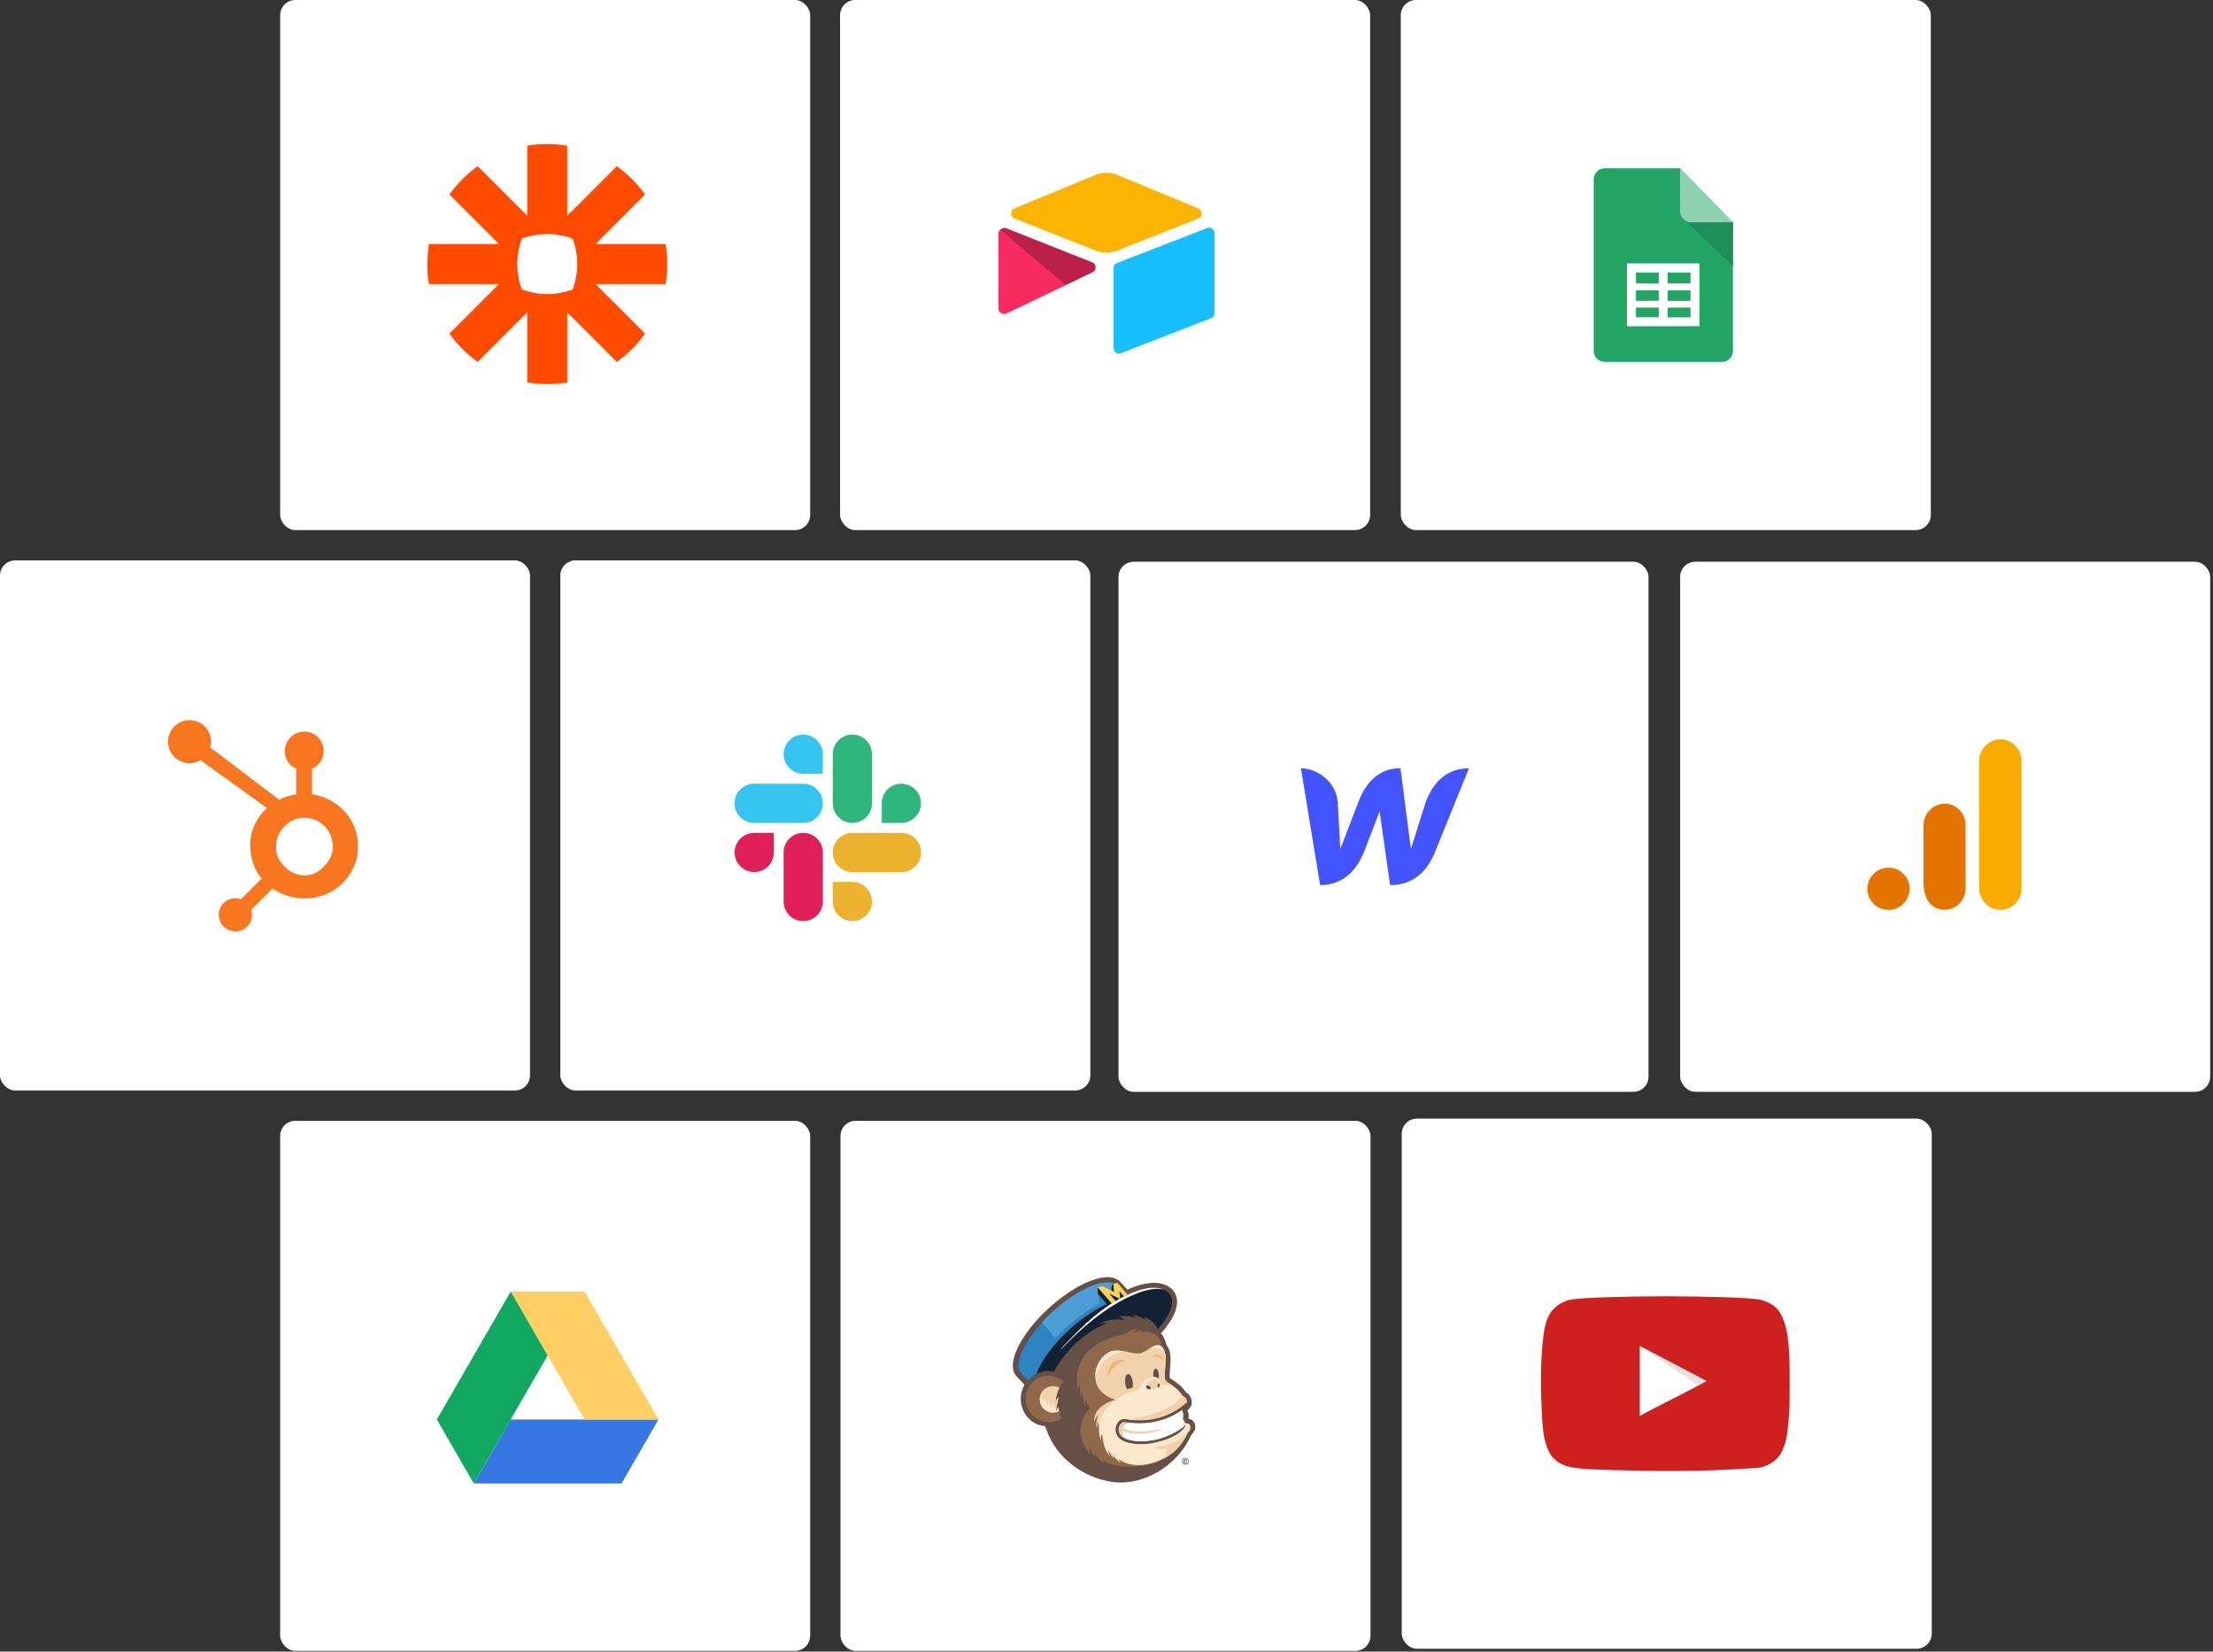 <svg xmlns="http://www.w3.org/2000/svg" width="461" height="344" viewBox="0 0 461 344" fill="none"><rect x="0" y="0" width="461" height="344" fill="#333333" stroke="none"/><rect x="175" width="110.413" height="110.413" rx="3.155" fill="white"></rect><path d="M228.094 36.475L211.317 43.417C210.384 43.803 210.394 45.129 211.332 45.501L228.18 52.182C229.66 52.769 231.308 52.769 232.789 52.182L249.636 45.501C250.575 45.129 250.585 43.803 249.651 43.417L232.875 36.475C231.344 35.841 229.625 35.841 228.094 36.475" fill="#FCB400"></path><path d="M231.979 55.83V72.52C231.979 73.314 232.779 73.858 233.517 73.565L252.29 66.278C252.5 66.195 252.679 66.051 252.806 65.865C252.932 65.679 253 65.459 253 65.233V48.544C253 47.75 252.2 47.206 251.462 47.499L232.689 54.785C232.479 54.868 232.3 55.013 232.173 55.199C232.047 55.385 231.979 55.605 231.979 55.83" fill="#18BFFF"></path><path d="M227.595 56.691L222.024 59.381L221.458 59.655L209.697 65.29C208.952 65.65 208 65.106 208 64.278V48.614C208 48.314 208.154 48.055 208.36 47.861C208.444 47.776 208.54 47.705 208.645 47.647C208.925 47.478 209.326 47.433 209.667 47.568L227.501 54.635C228.408 54.994 228.479 56.265 227.595 56.692" fill="#F82B60"></path><path d="M227.595 56.691L222.024 59.381L208.36 47.86C208.444 47.776 208.54 47.705 208.645 47.647C208.926 47.478 209.326 47.433 209.667 47.568L227.502 54.635C228.408 54.994 228.479 56.265 227.595 56.692" fill="black" fill-opacity="0.25"></path><rect x="291.805" width="110.413" height="110.413" rx="3.155" fill="white"></rect><path d="M361 73.094C360.999 73.701 360.758 74.282 360.329 74.712C359.9 75.141 359.318 75.382 358.711 75.382H334.291C333.684 75.382 333.102 75.142 332.672 74.713C332.243 74.284 332.001 73.703 332 73.096V37.352C332 37.051 332.059 36.753 332.174 36.475C332.289 36.197 332.458 35.945 332.67 35.732C332.883 35.519 333.136 35.35 333.414 35.235C333.692 35.12 333.99 35.061 334.291 35.062H349.963L361 46.317V73.094Z" fill="#23A566"></path><path d="M351.178 46.024L361 55.413V46.252H352.299C351.919 46.257 351.545 46.162 351.212 45.979L351.178 46.024Z" fill="#1C8F5A"></path><path d="M361 46.299H352.275C351.668 46.299 351.087 46.057 350.657 45.628C350.228 45.199 349.987 44.617 349.987 44.011V35L361 46.299Z" fill="#8ED1B1"></path><path fill-rule="evenodd" clip-rule="evenodd" d="M354.017 67.95H338.926V54.865H354.017V67.95ZM347.41 56.753V59.043H352.162V56.757L347.41 56.753ZM347.41 60.486V62.674H352.162V60.475L347.41 60.486ZM347.41 64.069V66.095H352.162V64.058L347.41 64.069ZM345.544 66.085V64.058H340.794V66.085H345.544ZM345.544 62.651V60.475H340.794V62.661L345.544 62.651ZM345.544 59.067V56.753H340.794V59.043L345.544 59.067Z" fill="white"></path><rect x="58.361" width="110.413" height="110.413" rx="3.155" fill="white"></rect><g clip-path="url(#clip0_647_10845)"><path d="M120.25 55.011C120.251 56.814 119.925 58.602 119.29 60.289C117.602 60.925 115.814 61.25 114.01 61.251H113.989C112.132 61.248 110.353 60.909 108.711 60.29C108.075 58.602 107.749 56.814 107.75 55.011V54.989C107.749 53.187 108.074 51.399 108.709 49.712C110.397 49.075 112.186 48.749 113.989 48.75H114.01C115.814 48.749 117.603 49.075 119.29 49.712C119.926 51.398 120.251 53.186 120.25 54.989V55.011L120.25 55.011ZM138.653 50.833H124.06L134.378 40.514C133.568 39.377 132.665 38.309 131.677 37.321V37.321C130.69 36.334 129.622 35.432 128.485 34.622L118.166 44.941V30.348C116.793 30.117 115.404 30.001 114.012 30L113.987 30C112.571 30.001 111.185 30.121 109.833 30.348V44.941L99.514 34.622C98.377 35.431 97.31 36.335 96.324 37.322L96.318 37.326C95.332 38.312 94.43 39.379 93.621 40.514L103.941 50.833H89.348C89.348 50.833 89 53.574 89 54.991V55.009C89 56.426 89.12 57.815 89.348 59.167H103.941L93.621 69.486C95.245 71.764 97.236 73.755 99.514 75.379L109.833 65.059V79.653C111.204 79.882 112.592 79.999 113.982 80H114.017C115.407 79.999 116.795 79.883 118.166 79.653V65.059L128.486 75.379C129.622 74.569 130.69 73.666 131.677 72.68L131.679 72.677C132.666 71.69 133.568 70.622 134.378 69.486L124.058 59.167H138.653C138.88 57.817 138.998 56.432 139 55.018V54.982C138.998 53.568 138.88 52.183 138.653 50.833V50.833Z" fill="#FF4A00"></path></g><rect x="175.083" y="233.445" width="110.413" height="110.413" rx="3.155" fill="white"></rect><g clip-path="url(#clip1_647_10845)"><path d="M247.473 304.865C247.338 305.001 247.168 305.069 246.965 305.069C246.761 305.069 246.592 305.001 246.456 304.865C246.32 304.73 246.253 304.56 246.253 304.357C246.253 304.153 246.32 303.967 246.473 303.831C246.609 303.695 246.778 303.644 246.965 303.644C247.168 303.644 247.338 303.712 247.473 303.848C247.609 303.984 247.677 304.153 247.677 304.357C247.694 304.56 247.626 304.73 247.473 304.865M246.558 303.933C246.439 304.051 246.388 304.187 246.388 304.34C246.388 304.509 246.439 304.645 246.558 304.764C246.676 304.882 246.812 304.933 246.982 304.933C247.151 304.933 247.287 304.882 247.406 304.764C247.524 304.645 247.575 304.509 247.575 304.34C247.575 304.187 247.524 304.034 247.406 303.933C247.287 303.814 247.151 303.746 246.982 303.746C246.812 303.763 246.676 303.814 246.558 303.933ZM247.202 304.713C247.134 304.764 247.066 304.78 246.999 304.78C246.897 304.78 246.795 304.747 246.71 304.662C246.626 304.577 246.592 304.475 246.592 304.357C246.592 304.238 246.626 304.136 246.693 304.051C246.761 303.967 246.863 303.933 246.982 303.933C247.049 303.933 247.117 303.95 247.185 303.984C247.27 304.034 247.338 304.119 247.355 304.255H247.168C247.151 304.204 247.134 304.153 247.1 304.136C247.066 304.119 247.032 304.102 246.999 304.102C246.948 304.102 246.897 304.119 246.863 304.17C246.829 304.221 246.812 304.289 246.812 304.374C246.812 304.458 246.829 304.526 246.863 304.56C246.897 304.594 246.948 304.628 246.999 304.628C247.049 304.628 247.083 304.611 247.117 304.594L247.168 304.492H247.338C247.321 304.594 247.27 304.662 247.202 304.713M248.999 297.184C248.999 297.116 248.982 297.048 248.982 296.981C248.982 296.93 248.965 296.896 248.965 296.862C248.949 296.76 248.932 296.675 248.898 296.574C248.83 296.387 248.728 296.201 248.592 296.048C248.457 295.895 248.304 295.777 248.152 295.692C247.982 295.607 247.812 295.556 247.677 295.522C247.626 295.522 247.592 295.505 247.558 295.505C247.745 294.692 247.507 294.064 247.355 293.776L247.389 293.742C247.592 293.539 247.762 293.352 247.914 293.165L247.948 293.132C248.067 292.962 248.135 292.792 248.186 292.64C248.219 292.504 248.253 292.385 248.253 292.267V292.165V292.097V291.945C248.236 291.69 248.202 291.368 248.033 291.012C247.948 290.842 247.829 290.656 247.677 290.486C247.524 290.317 247.338 290.164 247.117 290.046C247.1 290.029 247.083 290.029 247.066 290.012C246.609 289.35 246.1 288.825 245.642 288.435C245.405 288.231 245.184 288.062 244.998 287.926C244.811 287.79 244.659 287.689 244.574 287.621C244.37 287.468 244.218 287.383 244.15 287.35C243.98 287.248 243.862 287.163 243.794 287.112C243.743 287.061 243.709 287.044 243.692 287.027C243.692 287.027 243.692 287.01 243.675 286.976C243.658 286.926 243.658 286.858 243.658 286.739C243.658 286.57 243.658 286.315 243.675 285.976C243.709 285.433 243.76 284.704 243.828 283.704C243.845 283.382 243.845 283.077 243.845 282.805C243.828 282.347 243.76 281.94 243.675 281.567C243.658 281.483 243.624 281.398 243.607 281.313C243.59 281.245 243.573 281.211 243.556 281.177C243.54 281.127 243.523 281.076 243.489 281.008C243.472 280.974 243.472 280.94 243.438 280.906C243.404 280.821 243.37 280.737 243.319 280.652L243.302 280.635L243.285 280.584L243.268 280.55C243.183 280.397 243.082 280.262 242.98 280.143C242.929 279.906 242.844 279.567 242.692 279.177C242.556 278.838 242.386 278.464 242.132 278.091C242.047 277.956 241.946 277.837 241.844 277.718L241.878 277.684C241.929 277.634 243.116 276.379 244.065 274.751C245.812 271.716 245.235 269.868 244.438 268.85L244.421 268.816L244.404 268.782C243.641 267.935 242.59 267.426 241.318 267.256C238.656 266.917 235.638 268.24 234.841 268.613L233.383 267.019C233.247 266.883 233.111 266.748 232.959 266.646C232.806 266.544 232.637 266.443 232.467 266.358C232.128 266.205 231.755 266.103 231.348 266.053C230.551 265.951 229.635 266.053 228.652 266.307C227.177 266.68 225.532 267.426 223.803 268.46C222.073 269.495 220.276 270.834 218.529 272.428C216.393 274.361 214.629 276.413 213.341 278.38C212.696 279.346 212.171 280.296 211.781 281.211C211.391 282.11 211.136 282.975 211.035 283.755C210.967 284.331 210.967 284.874 211.085 285.366C211.136 285.586 211.204 285.79 211.306 285.993C211.424 286.247 211.577 286.485 211.764 286.688L213.273 288.265L213.442 288.435L213.425 288.452L213.374 288.553C213.341 288.604 213.324 288.655 213.29 288.689L213.239 288.791C213.222 288.842 213.188 288.893 213.171 288.943L213.12 289.045C213.103 289.096 213.069 289.147 213.052 289.198C213.035 289.232 213.018 289.266 213.018 289.299L212.968 289.452C212.951 289.486 212.951 289.52 212.934 289.554C212.917 289.605 212.9 289.656 212.883 289.723C212.883 289.74 212.866 289.757 212.866 289.774C212.866 289.791 212.849 289.808 212.849 289.825C212.832 289.876 212.815 289.944 212.798 289.995C212.798 290.029 212.781 290.063 212.781 290.096C212.781 290.113 212.764 290.147 212.764 290.164C212.764 290.198 212.747 290.232 212.747 290.266C212.747 290.3 212.73 290.334 212.73 290.368C212.713 290.436 212.713 290.503 212.696 290.588C212.696 290.605 212.696 290.622 212.679 290.656V290.673C212.679 290.724 212.662 290.775 212.662 290.809C212.662 290.876 212.645 290.961 212.645 291.029V291.877C212.645 291.911 212.645 291.945 212.662 291.979C212.662 292.012 212.662 292.063 212.679 292.114V292.165C212.679 292.199 212.696 292.25 212.696 292.284C212.696 292.318 212.713 292.352 212.713 292.402C212.713 292.419 212.713 292.436 212.73 292.453C212.73 292.47 212.747 292.504 212.747 292.521V292.555C212.747 292.589 212.764 292.623 212.781 292.691C212.781 292.708 212.781 292.708 212.798 292.725C212.815 292.759 212.815 292.792 212.815 292.809L212.832 292.843C212.832 292.86 212.832 292.86 212.849 292.877L212.866 292.911V292.962C212.866 292.979 212.866 292.979 212.883 292.996L212.9 293.03C212.9 293.064 212.917 293.081 212.917 293.115C212.934 293.149 212.934 293.182 212.951 293.25V293.233V293.25C212.951 293.267 212.951 293.267 212.968 293.284C212.984 293.335 213.001 293.369 213.001 293.386C213.018 293.42 213.035 293.454 213.052 293.522L213.069 293.539C213.086 293.572 213.086 293.606 213.103 293.623L213.12 293.657C213.12 293.674 213.137 293.691 213.137 293.708C213.137 293.725 213.154 293.759 213.171 293.776L213.188 293.81C213.205 293.827 213.205 293.861 213.222 293.878C213.239 293.895 213.239 293.912 213.239 293.929C213.256 293.962 213.273 293.996 213.29 294.047L213.307 294.064C213.324 294.081 213.324 294.098 213.341 294.115C213.358 294.132 213.358 294.166 213.374 294.183C213.391 294.2 213.408 294.234 213.425 294.285L213.442 294.302C213.459 294.319 213.459 294.335 213.476 294.352C213.493 294.386 213.51 294.403 213.51 294.42C213.527 294.437 213.544 294.471 213.561 294.505V294.522C213.578 294.539 213.578 294.556 213.595 294.573C213.612 294.607 213.629 294.624 213.646 294.641C213.663 294.658 213.68 294.692 213.714 294.742C213.731 294.759 213.747 294.776 213.747 294.793C213.764 294.827 213.781 294.844 213.798 294.861C213.815 294.878 213.832 294.912 213.849 294.946C213.866 294.963 213.883 294.997 213.9 295.014C213.917 295.048 213.934 295.065 213.968 295.082L214.019 295.132L214.036 295.149C214.07 295.183 214.087 295.217 214.121 295.251L214.154 295.285L214.205 295.336L214.307 295.438L214.341 295.472L214.392 295.522L214.409 295.539C214.443 295.573 214.494 295.607 214.527 295.658L214.544 295.675C214.561 295.692 214.578 295.692 214.595 295.726C214.646 295.777 214.697 295.811 214.748 295.862L214.782 295.878L214.799 295.895L214.833 295.912C214.884 295.946 214.917 295.98 214.968 296.014L214.985 296.031C215.002 296.048 215.019 296.048 215.019 296.048L215.053 296.082C215.087 296.116 215.121 296.133 215.155 296.167L215.189 296.184L215.223 296.218L215.24 296.235C215.274 296.252 215.324 296.285 215.358 296.302C215.375 296.319 215.392 296.336 215.426 296.336L215.46 296.353L215.477 296.37H215.494C215.562 296.404 215.613 296.438 215.664 296.472L215.697 296.489L215.901 296.591H215.918L215.952 296.608L216.054 296.658C216.07 296.658 216.087 296.675 216.104 296.675C216.121 296.692 216.138 296.692 216.172 296.709H216.189C216.223 296.726 216.257 296.743 216.291 296.743H216.308C216.342 296.76 216.376 296.777 216.427 296.794H216.444L216.477 296.811C216.494 296.811 216.511 296.828 216.528 296.828H216.545C216.596 296.845 216.647 296.862 216.715 296.879H216.732C216.817 296.913 216.901 296.93 216.986 296.947H217.003C217.071 296.964 217.156 296.981 217.224 296.998H217.291C217.359 297.015 217.427 297.031 217.495 297.031H217.563C217.614 297.031 217.647 297.048 217.698 297.048C217.698 297.065 217.715 297.082 217.715 297.099C217.834 297.421 217.953 297.744 218.088 298.049C220.089 303.594 225.634 307.9 231.958 308.697C238.283 309.477 245.049 305.272 247.796 299.592C247.914 299.371 248.016 299.168 248.118 298.948C248.389 298.659 248.609 298.371 248.745 298.066C248.965 297.879 249.016 297.506 248.999 297.184M213.883 294.98H213.9H213.883Z" fill="#664F44"></path><path d="M243.59 269.444C243.285 269.105 242.929 268.85 242.539 268.664C242.471 268.63 242.403 268.613 242.319 268.596C242.285 268.579 242.251 268.545 242.217 268.528C241.878 268.392 241.522 268.308 241.149 268.257C239.317 268.019 237.215 268.698 236.028 269.172C235.96 269.206 235.892 269.223 235.824 269.257C235.723 269.308 235.621 269.342 235.519 269.393C235.35 269.461 235.18 269.545 234.994 269.63C234.96 269.647 234.943 269.647 234.909 269.664L234.587 269.291L234.434 269.122L234.298 268.969L234.248 268.901L233.01 267.477L232.908 267.358L232.772 267.205H232.755L232.399 267.29L231.992 267.375C231.772 267.273 231.501 267.205 231.195 267.155C230.585 267.07 229.805 267.155 228.923 267.375C228.042 267.595 227.041 267.985 225.99 268.511C223.87 269.562 221.53 271.173 219.258 273.242C218.461 273.954 217.732 274.7 217.054 275.429C216.393 276.141 215.799 276.87 215.257 277.566C214.154 279.007 213.324 280.397 212.781 281.652C212.425 282.483 212.204 283.246 212.12 283.907C212.052 284.382 212.069 284.806 212.154 285.145C212.188 285.264 212.221 285.349 212.255 285.45C212.34 285.654 212.442 285.823 212.578 285.976L213.951 287.417L214.104 287.57L214.121 287.553C214.154 287.502 214.205 287.451 214.256 287.417L214.273 287.4L214.324 287.349C214.358 287.299 214.409 287.265 214.443 287.214C214.477 287.18 214.494 287.163 214.527 287.146C214.561 287.129 214.578 287.095 214.612 287.078L214.646 287.044C214.68 287.027 214.697 286.993 214.731 286.976C214.765 286.942 214.816 286.909 214.85 286.875C214.867 286.858 214.901 286.841 214.917 286.824H214.934C214.985 286.79 215.019 286.756 215.07 286.722C215.104 286.705 215.121 286.688 215.155 286.654C215.206 286.62 215.24 286.586 215.291 286.552C215.324 286.536 215.341 286.519 215.375 286.502C215.426 286.468 215.477 286.434 215.528 286.417C215.562 286.4 215.579 286.383 215.613 286.366C215.664 286.332 215.714 286.315 215.765 286.281C215.799 286.264 215.816 286.247 215.85 286.23L215.884 286.213C215.935 286.196 215.969 286.162 216.02 286.146C216.037 286.129 216.07 286.129 216.087 286.112C216.121 286.095 216.155 286.078 216.206 286.061L216.308 286.01L216.342 285.993L216.596 285.891C216.63 285.874 216.647 285.874 216.681 285.857C216.715 285.84 216.732 285.84 216.766 285.823L216.8 285.806C216.817 285.806 216.834 285.789 216.85 285.789C216.884 285.772 216.918 285.772 216.969 285.756H217.003C217.054 285.739 217.088 285.739 217.139 285.722C217.173 285.705 217.224 285.705 217.257 285.688C217.308 285.671 217.359 285.671 217.41 285.654C217.427 285.654 217.444 285.637 217.478 285.637C217.495 285.637 217.529 285.637 217.546 285.62C217.597 285.603 217.647 285.603 217.698 285.603C217.749 285.603 217.783 285.586 217.834 285.586C217.868 285.586 217.902 285.569 217.936 285.569H218.071C218.241 285.569 218.444 285.569 218.648 285.586H218.682C218.885 285.603 219.123 285.637 219.36 285.688C219.411 285.705 219.479 285.705 219.53 285.722C219.547 285.705 219.547 285.671 219.563 285.654C219.699 285.433 219.818 285.196 219.953 284.976C220.716 283.704 221.53 282.585 222.361 281.601C222.649 281.262 222.938 280.957 223.226 280.652C224.43 279.397 225.634 278.43 226.719 277.684C226.956 277.515 227.211 277.362 227.431 277.21C227.753 277.006 228.059 276.837 228.347 276.667C228.584 276.531 228.805 276.413 229.025 276.311C229.381 276.124 229.703 275.972 229.992 275.853L230.246 275.751C230.365 275.701 230.483 275.65 230.585 275.616C230.5 275.599 230.398 275.599 230.314 275.599H229.975C229.89 275.599 229.788 275.599 229.703 275.616C229.534 275.633 229.347 275.65 229.161 275.667C229.093 275.684 229.042 275.684 228.974 275.701C229.432 275.463 229.89 275.294 230.314 275.158C230.602 275.073 230.89 275.005 231.162 274.954C231.535 274.887 231.891 274.836 232.213 274.819C232.433 274.802 232.637 274.802 232.823 274.802C233.01 274.802 233.196 274.819 233.349 274.819C233.908 274.853 234.248 274.937 234.248 274.937C234.163 274.819 234.061 274.734 233.959 274.649C233.756 274.497 233.535 274.395 233.332 274.31C233.247 274.276 233.179 274.259 233.111 274.225C233.061 274.208 233.01 274.191 232.976 274.191C233.078 274.174 233.162 274.158 233.247 274.158C233.349 274.141 233.434 274.141 233.535 274.124C234.332 274.056 235.044 274.124 235.57 274.208C236.197 274.327 236.587 274.48 236.587 274.48C236.503 274.31 236.367 274.158 236.214 274.022C236.113 273.937 235.994 273.852 235.892 273.784C236.113 273.835 236.299 273.886 236.503 273.954C237.011 274.107 237.435 274.293 237.774 274.446L238.08 274.598C238.114 274.615 238.13 274.632 238.147 274.632C238.453 274.802 238.622 274.921 238.622 274.921C238.571 274.734 238.47 274.564 238.334 274.412C238.3 274.378 238.266 274.327 238.232 274.293H238.249C238.266 274.293 238.283 274.31 238.317 274.31C238.334 274.31 238.368 274.327 238.402 274.344C238.537 274.395 238.741 274.48 238.978 274.598C238.995 274.598 238.995 274.615 239.012 274.615L239.114 274.666C239.199 274.717 239.284 274.751 239.368 274.819L239.623 274.971C239.674 275.005 239.707 275.022 239.758 275.056C239.843 275.124 239.945 275.192 240.03 275.277C240.131 275.361 240.216 275.446 240.301 275.531L240.352 275.582C240.42 275.65 240.487 275.717 240.538 275.785C240.657 275.921 240.759 276.074 240.86 276.226C240.979 276.413 241.064 276.633 241.149 276.854C241.149 276.87 241.149 276.887 241.166 276.887C241.217 276.837 241.318 276.735 241.437 276.599C242.42 275.446 245.371 271.716 243.59 269.444" fill="#132134"></path><path d="M247.982 297.303C247.982 297.303 248.016 297.048 247.88 296.811C247.88 296.794 247.863 296.777 247.863 296.777L247.846 296.76L247.796 296.709C247.762 296.675 247.728 296.641 247.677 296.608C247.66 296.591 247.626 296.574 247.592 296.557C247.507 296.523 247.422 296.489 247.304 296.472C247.219 296.455 247.134 296.455 247.032 296.455H246.897V296.489C246.897 296.506 246.914 296.523 246.914 296.557C246.914 296.574 246.914 296.591 246.931 296.591C246.948 296.641 246.965 296.726 246.982 296.794C246.982 296.794 246.982 296.811 246.965 296.845V296.862C246.914 296.981 246.778 297.252 246.473 297.591C246.422 297.659 246.371 297.71 246.303 297.777C245.456 298.659 243.624 299.897 239.758 300.592C238.453 300.779 237.232 300.796 236.214 300.66C234.688 300.474 233.552 299.982 233.01 299.321C232.959 299.27 232.925 299.202 232.874 299.151C232.84 299.1 232.823 299.066 232.789 299.015C232.772 298.998 232.772 298.981 232.755 298.964C232.535 298.557 232.433 298.117 232.433 297.693C232.433 297.167 232.603 296.675 232.874 296.302C233.094 295.997 233.383 295.76 233.739 295.658C233.908 295.607 234.095 295.573 234.281 295.59C234.315 295.59 234.366 295.59 234.434 295.607C234.553 295.624 234.739 295.641 234.96 295.675C234.977 295.675 235.011 295.675 235.027 295.692C235.757 295.777 236.91 295.895 238.3 295.811C240.843 295.658 244.184 294.861 247.219 292.114V292.097C247.236 291.86 247.202 291.453 246.914 291.131C246.863 291.08 246.812 291.029 246.744 290.978C246.71 290.944 246.659 290.927 246.626 290.893C246.575 290.876 246.541 290.842 246.507 290.825L246.354 290.724V290.707C246.337 290.673 246.32 290.639 246.286 290.605C245.506 289.418 244.421 288.723 243.98 288.401C243.777 288.248 243.641 288.18 243.641 288.18C242.709 287.604 242.573 287.417 242.658 285.874C242.692 285.315 242.743 284.586 242.81 283.585C242.81 283.45 242.827 283.331 242.827 283.212V283.127V282.72C242.827 282.636 242.81 282.551 242.81 282.483C242.81 282.449 242.81 282.415 242.793 282.381C242.776 282.296 242.776 282.212 242.76 282.127C242.76 282.093 242.743 282.042 242.743 282.008C242.743 281.957 242.726 281.923 242.709 281.873C242.692 281.839 242.692 281.788 242.675 281.754C242.658 281.703 242.641 281.652 242.641 281.601C242.641 281.584 242.624 281.567 242.624 281.55C242.624 281.533 242.607 281.517 242.607 281.5V281.483L242.59 281.432C242.573 281.398 242.556 281.364 242.556 281.33V281.313L242.539 281.279L242.522 281.245C242.488 281.177 242.471 281.11 242.437 281.059L242.42 281.008C242.386 280.957 242.353 280.889 242.319 280.838L242.302 280.821L242.285 280.804C242.251 280.77 242.234 280.737 242.2 280.703L242.166 280.652C242.132 280.601 242.098 280.567 242.064 280.533V280.397C242.047 280.33 242.03 280.245 242.013 280.16C242.013 280.143 241.996 280.109 241.996 280.092V280.075C241.996 280.041 241.98 280.024 241.98 279.99C241.963 279.923 241.946 279.855 241.912 279.787C241.912 279.77 241.895 279.736 241.895 279.719L241.844 279.567C241.827 279.533 241.827 279.499 241.81 279.482C241.793 279.431 241.776 279.38 241.742 279.329L241.691 279.227C241.674 279.177 241.64 279.126 241.623 279.075L241.573 278.973C241.539 278.922 241.522 278.871 241.488 278.82L241.437 278.719C241.403 278.668 241.369 278.617 241.335 278.549C241.318 278.515 241.301 278.498 241.284 278.464C241.267 278.447 241.25 278.414 241.233 278.397C241.183 278.346 241.149 278.295 241.098 278.244L241.064 278.227C240.996 278.159 240.945 278.091 240.877 278.04L240.86 278.024C240.827 278.007 240.793 277.973 240.776 277.956H240.759C240.725 277.939 240.708 277.922 240.674 277.905L240.657 277.888C240.623 277.871 240.572 277.837 240.504 277.803C240.487 277.786 240.453 277.786 240.42 277.769C240.267 277.718 240.08 277.65 239.843 277.583C239.826 277.583 239.809 277.583 239.792 277.566C239.606 277.515 239.385 277.464 239.148 277.43C239.063 277.413 238.995 277.413 238.91 277.396C238.877 277.396 238.843 277.396 238.792 277.379H238.741C238.554 277.362 238.385 277.345 238.198 277.345H238.181C237.944 277.345 237.707 277.362 237.486 277.413C237.537 277.328 237.69 277.227 237.825 277.142C238.012 277.04 238.181 276.972 238.181 276.972C238.08 276.972 237.978 276.989 237.876 277.006C237.842 277.006 237.808 277.023 237.774 277.023C237.757 277.023 237.724 277.023 237.707 277.04H237.69C237.673 277.04 237.656 277.04 237.639 277.057C237.113 277.176 236.604 277.362 236.316 277.481L236.214 277.532H236.197C236.164 277.532 236.147 277.532 236.113 277.549C236.316 277.159 236.621 276.955 236.859 276.854C236.893 276.837 236.944 276.82 236.977 276.803C236.994 276.803 236.994 276.803 237.011 276.786C237.045 276.769 237.079 276.769 237.096 276.752C237.147 276.735 237.181 276.735 237.181 276.735H236.91C236.333 276.803 235.807 276.989 235.367 277.244C235.061 277.413 234.79 277.6 234.553 277.786C234.485 277.803 234.434 277.82 234.366 277.82C233.722 277.956 232.993 278.125 232.23 278.363C231.941 278.447 231.653 278.549 231.365 278.651C231.145 278.736 230.907 278.82 230.687 278.905C230.517 278.973 230.365 279.041 230.195 279.109C229.025 279.634 227.855 280.33 226.889 281.262L226.787 281.364L226.532 281.618L226.431 281.72C226.397 281.771 226.346 281.822 226.312 281.856C226.125 282.059 225.956 282.28 225.786 282.517C225.668 282.686 225.549 282.873 225.447 283.06L225.43 283.076C225.21 283.466 225.006 283.873 224.854 284.331C224.769 284.552 224.701 284.789 224.633 285.026C224.616 285.094 224.599 285.145 224.582 285.213L224.566 285.247C224.498 285.501 224.447 285.773 224.413 286.044C224.413 286.095 224.396 286.146 224.396 286.213C224.379 286.349 224.362 286.485 224.362 286.637C224.345 286.773 224.345 286.892 224.345 287.027V287.553C224.345 287.706 224.345 287.858 224.362 288.011V288.028C224.362 288.18 224.379 288.333 224.396 288.502C224.396 288.57 224.413 288.638 224.413 288.706V288.757C224.413 288.791 224.413 288.825 224.43 288.875C224.447 289.045 224.481 289.232 224.498 289.418C224.498 289.469 224.515 289.52 224.515 289.571C224.549 289.723 224.566 289.893 224.599 290.045C224.599 290.045 224.566 289.842 224.582 289.537C224.582 289.469 224.599 289.384 224.599 289.316C224.616 289.147 224.65 288.943 224.718 288.757L224.769 288.604C224.769 288.587 224.786 288.57 224.803 288.536C224.837 288.452 224.888 288.35 224.939 288.265C224.956 288.333 224.956 288.401 224.972 288.452V289.35C224.989 289.927 225.04 290.622 225.159 291.215C225.159 291.215 225.176 290.147 225.362 290.012C225.362 290.012 225.685 292.012 225.973 292.758C226.007 292.86 226.058 292.928 226.092 292.979V292.775L226.058 291.673V291.555C226.278 292.012 226.532 292.47 226.821 292.962C226.905 293.098 226.973 293.233 227.058 293.369C226.515 293.844 226.007 294.539 225.634 295.353C225.583 295.488 225.515 295.624 225.464 295.76C225.43 295.844 225.413 295.912 225.379 295.997C225.379 296.014 225.362 296.048 225.362 296.065C225.346 296.116 225.329 296.184 225.312 296.234C225.312 296.268 225.295 296.285 225.295 296.319C225.278 296.37 225.261 296.438 225.244 296.489C225.244 296.523 225.227 296.54 225.227 296.574L225.176 296.828C225.159 296.913 225.142 296.998 225.142 297.082C225.142 297.116 225.142 297.133 225.125 297.167C225.125 297.235 225.108 297.286 225.108 297.354C225.108 297.388 225.108 297.421 225.091 297.455C225.091 297.523 225.074 297.574 225.074 297.642V298.235C225.074 298.303 225.074 298.371 225.091 298.456V298.507C225.091 298.591 225.108 298.676 225.125 298.778C225.125 298.812 225.125 298.829 225.142 298.863C225.142 298.931 225.159 298.981 225.176 299.049C225.176 299.083 225.193 299.117 225.193 299.151C225.21 299.202 225.21 299.27 225.227 299.321C225.227 299.354 225.244 299.388 225.244 299.422C225.261 299.473 225.278 299.524 225.278 299.592C225.295 299.626 225.295 299.66 225.312 299.71C225.329 299.761 225.346 299.829 225.362 299.88C225.379 299.914 225.379 299.948 225.396 299.982C225.413 300.033 225.43 300.1 225.447 300.151C225.464 300.185 225.464 300.219 225.481 300.253C225.498 300.321 225.532 300.389 225.549 300.44C225.566 300.474 225.566 300.49 225.583 300.524L225.837 301.084C225.854 301.118 225.871 301.135 225.888 301.169L225.99 301.372C226.007 301.406 226.024 301.44 226.058 301.474C226.092 301.525 226.125 301.593 226.159 301.644C226.176 301.677 226.21 301.711 226.227 301.745C226.261 301.796 226.295 301.864 226.346 301.915C226.38 301.949 226.397 301.983 226.431 302.033C226.465 302.084 226.515 302.152 226.549 302.203C226.583 302.237 226.6 302.271 226.634 302.322C226.685 302.373 226.719 302.44 226.77 302.491C226.804 302.525 226.821 302.559 226.855 302.593C226.905 302.661 226.956 302.712 227.024 302.78L227.109 302.864C227.194 302.949 227.279 303.051 227.363 303.136C227.363 303.136 227.312 303.068 227.245 302.932C227.228 302.915 227.211 302.881 227.211 302.847L227.16 302.746C227.143 302.712 227.126 302.678 227.109 302.627C226.973 302.322 226.855 301.881 226.872 301.406L227.024 301.61C227.075 301.728 227.16 301.881 227.245 302.05C227.279 302.101 227.312 302.169 227.329 302.22C227.465 302.457 227.601 302.729 227.77 302.983C227.974 303.305 228.177 303.61 228.398 303.899C228.398 303.899 228.143 303.356 228.058 303C228.042 302.898 228.025 302.813 228.042 302.763C228.058 302.78 228.075 302.813 228.109 302.83C228.126 302.847 228.143 302.881 228.177 302.898C228.211 302.949 228.262 303.017 228.33 303.102L228.364 303.136C228.398 303.17 228.415 303.22 228.448 303.254C228.482 303.305 228.516 303.356 228.567 303.407C228.923 303.865 229.415 304.475 229.754 304.797C229.873 304.899 229.975 304.984 230.042 305.018L229.551 304.136C230.67 305.052 235.316 306.222 239.877 304.916C240.437 304.763 240.979 304.56 241.522 304.323C241.844 304.187 242.166 304.017 242.488 303.848L242.539 303.814C242.76 303.695 242.98 303.56 243.2 303.424C243.37 303.322 243.539 303.203 243.692 303.102C243.963 302.915 244.235 302.712 244.506 302.491C244.523 302.474 244.54 302.457 244.557 302.457C244.811 302.237 245.066 302 245.286 301.762C245.591 301.44 245.862 301.118 246.1 300.796L246.117 300.779C246.185 300.694 246.236 300.626 246.286 300.541L246.303 300.524C246.32 300.49 246.337 300.474 246.354 300.44C246.439 300.321 246.507 300.219 246.592 300.1C246.609 300.067 246.626 300.05 246.642 300.016C246.676 299.948 246.71 299.897 246.761 299.829C246.795 299.778 246.812 299.744 246.846 299.694C246.88 299.643 246.914 299.592 246.931 299.541C246.982 299.456 247.032 299.354 247.083 299.27L247.134 299.168L247.236 298.964L247.287 298.863L247.304 298.829C247.338 298.744 247.389 298.659 247.422 298.574V298.557C247.575 298.422 247.677 298.286 247.779 298.167C247.795 298.151 247.812 298.134 247.812 298.117C247.914 297.794 247.982 297.54 247.982 297.303M220.7 294.013C220.7 293.996 220.7 293.979 220.683 293.945C220.632 293.657 220.581 293.352 220.564 293.047V292.979C220.513 292.996 220.462 293.064 220.394 293.148C220.377 293.182 220.343 293.216 220.326 293.267C220.174 293.555 220.038 293.962 220.038 293.962C220.055 293.827 220.072 293.691 220.072 293.555V293.505C220.089 293.369 220.106 293.216 220.123 293.081V293.03C220.14 292.86 220.174 292.708 220.208 292.555C220.208 292.538 220.208 292.521 220.225 292.487V292.47C220.225 292.453 220.225 292.436 220.242 292.419C220.242 292.385 220.259 292.368 220.259 292.335C220.276 292.216 220.31 292.097 220.326 291.978C220.343 291.877 220.36 291.775 220.377 291.69V291.656C220.377 291.639 220.377 291.622 220.394 291.622V291.588C220.394 291.572 220.411 291.538 220.411 291.521C220.411 291.504 220.411 291.487 220.428 291.47C220.428 291.436 220.445 291.402 220.445 291.385C220.445 291.368 220.462 291.334 220.462 291.317C220.462 291.283 220.479 291.249 220.479 291.232C220.479 291.215 220.479 291.198 220.496 291.182C220.496 291.165 220.496 291.148 220.513 291.148C220.513 291.114 220.53 291.097 220.53 291.08V291.029L220.496 291.063C220.462 291.08 220.445 291.114 220.411 291.131L220.377 291.165C220.343 291.198 220.31 291.232 220.293 291.266L220.276 291.283L220.174 291.436L220.157 291.453C220.157 291.47 220.14 291.47 220.14 291.487L220.089 291.588V291.622C220.072 291.673 220.038 291.724 220.021 291.775C219.97 291.911 219.92 292.046 219.886 292.165C219.869 292.199 219.869 292.25 219.852 292.267C219.835 292.335 219.818 292.402 219.818 292.419V292.436V292.419C219.818 292.368 219.818 292.335 219.835 292.284C219.835 292.199 219.852 292.097 219.852 292.012C219.852 291.945 219.869 291.86 219.886 291.792C219.886 291.775 219.886 291.741 219.903 291.724C219.903 291.69 219.92 291.656 219.92 291.622C219.92 291.588 219.936 291.555 219.936 291.521V291.47C219.936 291.436 219.953 291.385 219.953 291.351V291.266V291.232C219.953 291.215 219.953 291.198 219.97 291.182C219.987 291.131 220.004 291.063 220.004 291.012V290.995C220.021 290.961 220.021 290.91 220.038 290.876V290.859C220.055 290.775 220.089 290.69 220.106 290.605V290.571C220.106 290.554 220.106 290.537 220.123 290.52C220.157 290.385 220.208 290.249 220.242 290.13V290.113C220.276 290.012 220.326 289.893 220.36 289.791V289.774C220.377 289.723 220.394 289.689 220.411 289.639C220.445 289.571 220.462 289.503 220.496 289.435C220.496 289.418 220.513 289.384 220.547 289.316C220.564 289.299 220.564 289.265 220.581 289.249C220.598 289.215 220.615 289.181 220.632 289.13L220.649 289.096L220.937 288.57C220.954 288.553 220.954 288.519 220.971 288.502V288.486L220.988 288.452C221.022 288.401 221.056 288.333 221.09 288.282C221.14 288.197 221.174 288.112 221.225 288.045C221.31 287.892 221.378 287.756 221.429 287.689C221.446 287.638 221.463 287.621 221.479 287.604C221.463 287.604 221.378 287.536 221.242 287.451C221.073 287.349 220.835 287.214 220.547 287.078C220.445 287.027 220.36 286.993 220.259 286.942C220.14 286.892 220.004 286.841 219.869 286.79C219.835 286.773 219.801 286.773 219.767 286.756C219.648 286.722 219.546 286.688 219.428 286.654C219.343 286.637 219.258 286.62 219.19 286.603C219.123 286.586 219.055 286.586 218.987 286.569C218.953 286.569 218.919 286.569 218.885 286.552C218.851 286.552 218.817 286.552 218.783 286.536C218.699 286.536 218.597 286.519 218.512 286.519H218.377C218.173 286.519 217.987 286.536 217.8 286.569H217.766C217.427 286.62 217.105 286.705 216.783 286.824C216.681 286.858 216.579 286.909 216.46 286.959C216.427 286.976 216.41 286.993 216.376 286.993L216.274 287.044C215.969 287.197 215.68 287.4 215.409 287.621H215.392C215.155 287.807 214.951 288.028 214.765 288.248L214.612 288.452C214.544 288.536 214.494 288.621 214.443 288.706C214.341 288.859 214.239 289.028 214.154 289.198C214.121 289.265 214.087 289.316 214.07 289.384C214.07 289.401 214.053 289.401 214.053 289.418C213.883 289.825 213.747 290.249 213.697 290.707C213.68 290.792 213.68 290.876 213.663 290.978V291.012C213.663 291.08 213.646 291.148 213.646 291.232V291.538C213.646 291.605 213.646 291.673 213.663 291.741V291.826C213.663 291.877 213.68 291.928 213.68 291.978V291.995C213.68 292.029 213.68 292.046 213.697 292.08C213.697 292.131 213.714 292.182 213.714 292.216C213.714 292.25 213.731 292.284 213.731 292.318C213.747 292.368 213.747 292.402 213.764 292.453C213.764 292.487 213.781 292.521 213.798 292.555V292.572L213.815 292.606V292.64L213.832 292.674C213.849 292.708 213.849 292.742 213.866 292.775C213.883 292.809 213.883 292.86 213.9 292.894C213.917 292.928 213.934 292.962 213.934 293.013L213.951 293.047C213.968 293.081 213.968 293.098 213.985 293.131C214.002 293.165 214.019 293.199 214.036 293.25L214.087 293.352C214.104 293.369 214.104 293.386 214.121 293.403C214.137 293.42 214.137 293.437 214.154 293.454L214.205 293.555C214.222 293.589 214.239 293.64 214.273 293.674C214.29 293.708 214.307 293.742 214.324 293.759C214.341 293.793 214.375 293.844 214.392 293.878C214.409 293.911 214.426 293.928 214.443 293.962C214.46 293.996 214.494 294.047 214.527 294.081C214.544 294.115 214.561 294.132 214.578 294.149C214.612 294.183 214.629 294.234 214.663 294.268C214.68 294.285 214.697 294.318 214.714 294.335C214.748 294.369 214.782 294.42 214.816 294.454C214.833 294.471 214.85 294.488 214.867 294.522C214.9 294.556 214.934 294.607 214.968 294.641L215.019 294.691C215.053 294.725 215.087 294.776 215.138 294.81L215.189 294.861L215.307 294.98C215.324 294.997 215.341 295.014 215.358 295.014C215.392 295.048 215.443 295.081 215.494 295.132C215.511 295.149 215.528 295.149 215.545 295.166C215.596 295.2 215.63 295.234 215.68 295.268C215.697 295.285 215.714 295.285 215.714 295.302L215.867 295.404L215.901 295.421L216.054 295.522L216.087 295.539C216.138 295.573 216.206 295.607 216.257 295.641L216.291 295.658C216.342 295.692 216.41 295.726 216.46 295.743L216.494 295.76C216.562 295.794 216.613 295.811 216.681 295.844L216.698 295.861C216.766 295.895 216.834 295.912 216.884 295.946H216.901C216.969 295.963 217.037 295.997 217.105 296.014H217.122C217.156 296.031 217.19 296.031 217.223 296.048C217.257 296.065 217.291 296.065 217.342 296.082H217.359C217.427 296.099 217.512 296.116 217.58 296.133C217.647 296.15 217.732 296.167 217.8 296.167C218.037 296.201 218.275 296.218 218.512 296.234H218.682C218.767 296.234 218.834 296.234 218.919 296.218C219.021 296.201 219.14 296.201 219.258 296.184C219.36 296.167 219.462 296.15 219.546 296.133C219.699 296.099 219.852 296.065 219.987 296.014C220.428 295.895 220.801 295.726 221.039 295.539C221.039 295.539 220.886 294.861 220.767 294.183C220.733 294.149 220.716 294.081 220.7 294.013" fill="#90694C"></path><path d="M231.585 268.816L231.535 268.138L231.874 267.392L232.009 267.358C231.789 267.256 231.518 267.189 231.212 267.138C230.602 267.053 229.822 267.138 228.94 267.358C228.059 267.579 227.058 267.969 226.007 268.494C223.887 269.546 221.547 271.156 219.275 273.225C218.478 273.937 217.749 274.683 217.071 275.412C216.41 276.125 215.816 276.854 215.274 277.549C214.171 278.99 213.341 280.381 212.798 281.635C212.442 282.466 212.221 283.229 212.137 283.89C212.069 284.365 212.086 284.789 212.171 285.128C212.204 285.247 212.238 285.332 212.272 285.433C212.357 285.637 212.459 285.807 212.594 285.959L213.968 287.4L214.121 287.553L214.137 287.536C214.171 287.485 214.222 287.434 214.273 287.4L214.29 287.383L214.341 287.333C214.375 287.282 214.426 287.248 214.46 287.197C214.494 287.163 214.511 287.146 214.544 287.129C214.578 287.112 214.595 287.078 214.629 287.061L214.663 287.027C214.697 287.01 214.714 286.976 214.748 286.96C214.782 286.926 214.833 286.892 214.867 286.858C214.884 286.841 214.917 286.824 214.934 286.807H214.951C215.002 286.773 215.036 286.739 215.087 286.705C215.121 286.688 215.138 286.671 215.172 286.637C215.223 286.603 215.257 286.57 215.307 286.536C215.341 286.519 215.358 286.502 215.392 286.485C215.443 286.451 215.494 286.417 215.545 286.4C215.579 286.383 215.596 286.366 215.63 286.349C215.68 286.315 215.731 286.298 215.782 286.264C215.816 286.247 215.833 286.23 215.867 286.213L215.901 286.197C216.223 285.298 216.715 284.297 217.359 283.28C218.139 282.025 219.14 280.703 220.326 279.38C221.073 278.549 221.886 277.718 222.768 276.921C223.904 275.887 225.074 274.955 226.227 274.141C227.007 273.598 227.77 273.106 228.516 272.682C228.584 272.649 228.652 272.598 228.737 272.564C228.94 272.445 229.127 272.343 229.33 272.242C229.754 272.021 230.178 271.818 230.585 271.648L230.382 271.411L230.348 271.377L230.093 271.089L228.686 269.393L228.703 268.172L228.686 268.155L229.686 267.85L231.585 268.816Z" fill="#2F83C1"></path><path d="M247.982 297.303C247.982 297.303 248.016 297.048 247.88 296.811C247.88 296.794 247.863 296.777 247.863 296.777L247.846 296.76L247.796 296.709C247.762 296.675 247.728 296.641 247.677 296.608C247.66 296.591 247.626 296.574 247.592 296.557C247.507 296.523 247.422 296.489 247.304 296.472C247.219 296.455 247.134 296.455 247.032 296.455H246.897V296.489C246.897 296.506 246.914 296.523 246.914 296.557C246.914 296.574 246.914 296.591 246.931 296.591C246.948 296.641 246.965 296.726 246.982 296.794C246.982 296.794 246.982 296.811 246.965 296.845V296.862C246.914 296.981 246.778 297.252 246.473 297.591C246.422 297.659 246.371 297.71 246.303 297.778C245.456 298.659 243.624 299.897 239.758 300.592C238.453 300.779 237.232 300.796 236.214 300.66C234.688 300.474 233.552 299.982 233.01 299.321C232.959 299.27 232.925 299.202 232.874 299.151C232.84 299.1 232.823 299.066 232.789 299.015C232.772 298.998 232.772 298.981 232.755 298.964C232.535 298.557 232.433 298.117 232.433 297.693C232.433 297.167 232.603 296.675 232.874 296.302C233.094 295.997 233.383 295.76 233.739 295.658C233.908 295.607 234.095 295.573 234.281 295.59C234.315 295.59 234.366 295.59 234.434 295.607C234.553 295.624 234.739 295.641 234.96 295.675C234.977 295.675 235.011 295.675 235.028 295.692C235.757 295.777 236.91 295.895 238.3 295.811C240.843 295.658 244.184 294.861 247.219 292.114V292.097C247.236 291.86 247.202 291.453 246.914 291.131C246.863 291.08 246.812 291.029 246.744 290.978C246.71 290.944 246.659 290.927 246.626 290.893C246.575 290.876 246.541 290.842 246.507 290.825L246.354 290.724V290.707C246.337 290.673 246.32 290.639 246.286 290.605C245.506 289.418 244.421 288.723 243.98 288.401C243.777 288.248 243.641 288.18 243.641 288.18C242.709 287.604 242.573 287.417 242.658 285.874C242.692 285.315 242.743 284.586 242.81 283.585C242.81 283.45 242.827 283.331 242.827 283.212V283.127V282.72C242.827 282.636 242.81 282.551 242.81 282.483C242.81 282.449 242.81 282.415 242.793 282.381C242.776 282.297 242.776 282.212 242.76 282.127C242.76 282.093 242.743 282.042 242.743 282.008C242.743 281.957 242.726 281.923 242.709 281.873C242.692 281.839 242.692 281.788 242.675 281.754C242.658 281.703 242.641 281.652 242.641 281.601C242.641 281.584 242.624 281.567 242.624 281.55C242.624 281.533 242.607 281.517 242.607 281.5V281.483L242.59 281.432C242.573 281.398 242.556 281.364 242.556 281.33V281.313L242.539 281.279L242.522 281.245C242.488 281.177 242.471 281.11 242.437 281.059L242.42 281.008C242.386 280.957 242.353 280.889 242.319 280.838L242.302 280.821L242.285 280.804C242.251 280.77 242.234 280.737 242.2 280.703L242.166 280.652C242.132 280.601 242.098 280.567 242.064 280.533L241.929 280.397C241.878 280.364 241.827 280.33 241.776 280.313C241.759 280.296 241.742 280.296 241.725 280.296L241.623 280.245C241.607 280.245 241.59 280.228 241.573 280.228C241.539 280.211 241.505 280.211 241.488 280.194C241.471 280.194 241.454 280.177 241.42 280.177C241.386 280.177 241.369 280.16 241.335 280.16H240.962C240.945 280.16 240.928 280.16 240.911 280.177C240.894 280.177 240.877 280.177 240.86 280.194C240.827 280.194 240.793 280.211 240.742 280.228H240.708C240.606 280.262 240.521 280.296 240.42 280.33L240.386 280.347C240.352 280.364 240.318 280.38 240.267 280.397L240.216 280.414L240.114 280.465L240.063 280.499L239.962 280.55L239.911 280.584C239.877 280.601 239.843 280.635 239.809 280.652L239.775 280.669C239.741 280.703 239.69 280.72 239.657 280.754L239.64 280.77C239.589 280.804 239.555 280.838 239.504 280.855C239.419 280.906 239.334 280.974 239.25 281.025C239.182 281.076 239.114 281.127 239.029 281.177L238.995 281.194C238.927 281.245 238.843 281.296 238.775 281.33L238.741 281.347C238.673 281.398 238.588 281.432 238.52 281.483L238.487 281.5C238.419 281.55 238.334 281.584 238.249 281.618L238.215 281.635C238.13 281.669 238.063 281.703 237.978 281.737L237.944 281.754C237.859 281.788 237.774 281.805 237.69 281.839H237.673C237.588 281.856 237.486 281.873 237.401 281.89C237.249 281.907 237.079 281.923 236.927 281.923C236.672 281.923 236.418 281.907 236.147 281.873L235.892 281.822C235.858 281.822 235.824 281.805 235.807 281.805C235.587 281.754 235.35 281.703 235.129 281.652C235.028 281.635 234.943 281.601 234.841 281.584C234.688 281.55 234.536 281.517 234.366 281.483C234.332 281.483 234.298 281.466 234.281 281.466C234.264 281.466 234.231 281.449 234.214 281.449C234.18 281.449 234.146 281.432 234.112 281.432C234.078 281.432 234.044 281.415 234.01 281.415H233.976C233.942 281.415 233.908 281.398 233.891 281.398C233.824 281.381 233.756 281.364 233.671 281.364C233.654 281.364 233.62 281.364 233.603 281.347C233.552 281.347 233.501 281.33 233.451 281.33C233.417 281.33 233.4 281.33 233.366 281.313C233.315 281.313 233.281 281.296 233.23 281.296H232.45C232.365 281.296 232.298 281.313 232.213 281.313H232.145C232.094 281.313 232.043 281.33 231.992 281.33H231.975C231.941 281.33 231.925 281.347 231.891 281.347C231.84 281.364 231.789 281.364 231.738 281.381C231.704 281.381 231.67 281.398 231.653 281.398C231.602 281.415 231.551 281.432 231.501 281.432C231.467 281.432 231.45 281.449 231.416 281.466C231.365 281.483 231.297 281.5 231.246 281.517C231.212 281.533 231.195 281.533 231.178 281.55C231.094 281.584 231.009 281.618 230.941 281.652C230.297 282.025 229.737 282.534 229.313 283.11C229.161 283.314 229.025 283.517 228.906 283.721C228.771 283.941 228.669 284.179 228.567 284.416C228.533 284.484 228.516 284.552 228.482 284.62C228.449 284.738 228.398 284.857 228.364 284.976C228.364 284.993 228.364 285.01 228.347 285.01C228.313 285.145 228.279 285.281 228.245 285.433C228.211 285.586 228.194 285.722 228.177 285.874C228.16 285.959 228.16 286.027 228.16 286.112C228.143 286.332 228.143 286.536 228.16 286.756V286.807C228.16 286.858 228.16 286.909 228.177 286.976C228.194 287.129 228.211 287.282 228.245 287.434C228.262 287.485 228.279 287.536 228.279 287.604C228.296 287.655 228.296 287.706 228.313 287.756C228.415 288.146 228.567 288.502 228.754 288.808C229.449 290.012 230.602 290.741 231.45 291.131C231.772 291.266 232.111 291.402 232.467 291.521L232.433 291.555C232.365 291.572 232.298 291.589 232.213 291.605C232.094 291.639 231.941 291.69 231.789 291.741C231.619 291.792 231.416 291.877 231.212 291.962C230.67 292.182 230.059 292.504 229.517 292.945C229.449 292.996 229.381 293.064 229.313 293.115C229.195 293.216 229.093 293.318 228.991 293.437L228.957 293.471L228.906 293.522C228.872 293.572 228.822 293.606 228.788 293.657L228.737 293.708C228.686 293.776 228.635 293.844 228.601 293.912C228.55 293.979 228.516 294.047 228.465 294.115C228.143 294.675 227.957 295.353 228.008 296.167V296.133C228.008 296.116 228.008 296.099 228.025 296.082V296.065C228.025 296.048 228.042 296.031 228.042 295.997V295.98C228.042 295.963 228.059 295.929 228.059 295.895C228.059 295.861 228.075 295.845 228.092 295.811V295.794C228.109 295.76 228.109 295.726 228.126 295.692V295.675C228.143 295.641 228.143 295.607 228.16 295.573V295.556C228.177 295.522 228.194 295.488 228.211 295.438L228.228 295.421C228.245 295.387 228.262 295.336 228.296 295.302C228.33 295.234 228.364 295.183 228.398 295.115C228.415 295.098 228.432 295.065 228.449 295.048L228.465 295.031L228.567 294.878C228.601 294.844 228.635 294.793 228.669 294.759L228.703 294.725C228.737 294.691 228.754 294.658 228.788 294.641L228.822 294.607C228.855 294.573 228.906 294.539 228.94 294.488C228.94 294.488 228.211 296.15 228.533 297.455V297.438V297.404V297.354V297.286V297.201C228.533 297.167 228.533 297.133 228.55 297.099C228.55 297.065 228.55 297.031 228.567 296.998V296.981C228.567 296.947 228.584 296.896 228.584 296.862V296.828C228.601 296.777 228.601 296.743 228.618 296.692V296.675C228.635 296.624 228.652 296.574 228.652 296.54C228.652 296.523 228.669 296.506 228.669 296.489L228.686 296.455C228.703 296.421 228.72 296.37 228.737 296.336C228.754 296.285 228.788 296.235 228.822 296.184C228.822 296.167 228.838 296.15 228.838 296.15L228.94 295.997C228.94 295.997 228.906 296.404 228.906 296.896C228.906 296.981 228.906 297.048 228.923 297.133C228.923 297.184 228.923 297.235 228.94 297.286C228.974 296.76 229.076 296.268 229.212 295.811C229.076 296.268 228.974 296.76 228.94 297.286C228.923 297.625 228.923 297.964 228.957 298.32C229.008 298.914 229.161 299.558 229.415 300.219C229.415 300.219 229.178 299.456 229.517 298.693L229.618 298.897C229.652 299.117 229.686 299.439 229.754 299.795C229.822 300.389 230.093 302.169 231.314 303.407C231.314 303.407 230.856 302.814 230.924 302.05C230.975 302.152 231.026 302.237 231.06 302.322C231.263 302.712 231.67 303.424 232.128 303.933C232.128 303.933 231.772 303.237 231.857 303.085C231.857 303.085 233.044 304.56 233.417 304.696L232.925 303.882L232.908 303.865C234.621 305.12 236.994 305.577 239.911 304.763C240.42 304.628 240.928 304.441 241.471 304.221C241.793 304.085 242.115 303.916 242.437 303.746L242.488 303.712C242.709 303.593 242.929 303.458 243.15 303.322C243.319 303.22 243.489 303.102 243.641 303C243.913 302.814 244.184 302.61 244.455 302.39C244.472 302.373 244.489 302.356 244.506 302.356C244.76 302.135 245.015 301.898 245.235 301.66C245.54 301.338 245.812 301.016 246.049 300.694L246.066 300.677C246.134 300.592 246.185 300.524 246.236 300.44L246.253 300.423C246.269 300.389 246.286 300.372 246.303 300.338C246.388 300.219 246.456 300.117 246.541 299.999C246.558 299.965 246.575 299.948 246.592 299.914C246.626 299.846 246.659 299.795 246.71 299.727C246.744 299.677 246.761 299.643 246.795 299.592C246.829 299.541 246.863 299.49 246.88 299.439C246.931 299.354 246.982 299.253 247.032 299.168L247.083 299.066L247.185 298.863L247.236 298.761L247.253 298.727C247.287 298.642 247.338 298.557 247.372 298.473V298.456C247.524 298.32 247.626 298.184 247.728 298.066C247.745 298.049 247.762 298.032 247.762 298.015C247.914 297.794 247.982 297.54 247.982 297.303M220.564 292.979C220.513 292.996 220.462 293.064 220.394 293.148C220.377 293.182 220.343 293.216 220.326 293.267C220.174 293.555 220.038 293.962 220.038 293.962C220.055 293.827 220.072 293.691 220.072 293.555V293.505C220.089 293.369 220.106 293.216 220.123 293.081V293.03C220.14 292.86 220.174 292.708 220.208 292.555C220.208 292.538 220.208 292.521 220.225 292.487V292.47C220.225 292.453 220.225 292.436 220.242 292.419C220.242 292.385 220.259 292.368 220.259 292.335C220.276 292.216 220.31 292.097 220.326 291.978C220.343 291.877 220.36 291.775 220.377 291.69V291.656C220.377 291.639 220.377 291.622 220.394 291.622V291.589C220.394 291.572 220.411 291.538 220.411 291.521C220.411 291.504 220.411 291.487 220.428 291.47C220.428 291.436 220.445 291.402 220.445 291.385C220.445 291.368 220.462 291.334 220.462 291.317C220.462 291.283 220.479 291.249 220.479 291.232C220.479 291.215 220.479 291.199 220.496 291.182C220.496 291.165 220.496 291.148 220.513 291.148C220.513 291.114 220.53 291.097 220.53 291.08V291.029L220.496 291.063C220.462 291.08 220.445 291.114 220.411 291.131L220.377 291.165C220.343 291.199 220.31 291.232 220.293 291.266L220.276 291.283L220.174 291.436L220.157 291.453C220.157 291.47 220.14 291.47 220.14 291.487L220.089 291.589V291.622C220.072 291.673 220.038 291.724 220.021 291.775C219.97 291.911 219.92 292.046 219.886 292.165C219.869 292.199 219.869 292.25 219.852 292.267C219.835 292.335 219.818 292.402 219.818 292.419V292.436V292.419C219.818 292.368 219.818 292.335 219.835 292.284C219.835 292.199 219.852 292.097 219.852 292.012C219.852 291.945 219.869 291.86 219.886 291.792C219.886 291.775 219.886 291.741 219.903 291.724C219.903 291.69 219.92 291.656 219.92 291.622C219.92 291.589 219.936 291.555 219.936 291.521V291.47C219.936 291.436 219.953 291.385 219.953 291.351V291.266V291.232C219.953 291.215 219.953 291.199 219.97 291.182C219.987 291.131 220.004 291.063 220.004 291.012V290.995C220.021 290.961 220.021 290.91 220.038 290.876V290.859C220.055 290.775 220.089 290.69 220.106 290.605V290.571C220.106 290.554 220.106 290.537 220.123 290.52C220.157 290.385 220.208 290.249 220.242 290.13V290.113C220.276 290.012 220.326 289.893 220.36 289.791V289.774C220.377 289.723 220.394 289.689 220.411 289.639C220.445 289.571 220.462 289.503 220.496 289.435C220.496 289.418 220.513 289.384 220.547 289.316C220.564 289.299 220.564 289.266 220.581 289.249C220.598 289.215 220.615 289.181 220.632 289.13L220.649 289.096C220.632 289.079 220.598 289.079 220.581 289.062H220.564L220.53 289.045C220.377 288.977 220.208 288.909 220.038 288.859H220.004C219.886 288.825 219.784 288.808 219.665 288.791C219.597 288.791 219.53 288.774 219.462 288.774H219.292C219.207 288.774 219.123 288.791 219.038 288.791C219.004 288.791 218.987 288.791 218.953 288.808C218.919 288.808 218.868 288.825 218.834 288.825C218.817 288.825 218.8 288.825 218.783 288.842C218.75 288.842 218.733 288.859 218.699 288.859C218.648 288.876 218.58 288.892 218.529 288.909C218.512 288.909 218.478 288.926 218.461 288.926C218.393 288.96 218.309 288.977 218.241 289.011C218.207 289.028 218.19 289.045 218.156 289.045L218.054 289.096L218.02 289.113C217.987 289.13 217.953 289.147 217.919 289.181C217.885 289.198 217.851 289.215 217.817 289.249C217.783 289.266 217.749 289.299 217.715 289.316C217.698 289.333 217.664 289.35 217.647 289.367C217.597 289.418 217.529 289.469 217.478 289.52L217.393 289.605C217.342 289.655 217.308 289.706 217.257 289.757L217.24 289.774C217.224 289.808 217.19 289.825 217.173 289.859L217.122 289.91C217.037 290.029 216.952 290.164 216.884 290.3C216.867 290.317 216.867 290.334 216.85 290.351C216.817 290.419 216.8 290.486 216.766 290.554C216.749 290.588 216.749 290.605 216.732 290.639C216.715 290.707 216.681 290.775 216.664 290.859V290.927C216.647 290.978 216.647 291.029 216.63 291.08C216.63 291.114 216.63 291.131 216.613 291.165C216.613 291.199 216.613 291.215 216.596 291.249V291.317C216.596 291.402 216.579 291.487 216.596 291.572C216.596 291.639 216.596 291.707 216.613 291.775V291.809C216.613 291.843 216.63 291.877 216.63 291.911C216.647 292.046 216.681 292.165 216.715 292.301C216.749 292.402 216.783 292.487 216.817 292.572C216.884 292.742 216.969 292.894 217.071 293.047C217.274 293.352 217.546 293.623 217.868 293.827C218.037 293.945 218.241 294.03 218.444 294.098C218.631 294.166 218.834 294.217 219.055 294.234C219.106 294.234 219.157 294.251 219.19 294.251H219.411C219.479 294.251 219.547 294.234 219.614 294.234C219.648 294.234 219.699 294.234 219.733 294.217C219.835 294.2 219.92 294.183 220.021 294.166H220.038C220.072 294.149 220.106 294.149 220.157 294.132C220.276 294.098 220.394 294.047 220.496 293.996L220.513 293.979C220.547 293.962 220.581 293.945 220.598 293.945C220.547 293.657 220.496 293.352 220.479 293.047C220.564 293.013 220.564 292.996 220.564 292.979" fill="#FCE9CD"></path><path d="M232.009 269.02L232.06 269.054L232.009 269.02Z" fill="#4D9ED7"></path><path d="M246.948 296.608C246.948 296.591 246.948 296.574 246.931 296.574C246.914 296.54 246.914 296.523 246.914 296.506C246.829 296.235 246.727 296.031 246.626 295.878C246.507 295.692 246.405 295.59 246.405 295.59L246.456 295.387C246.473 295.302 246.49 295.217 246.49 295.132C246.558 294.522 246.405 294.047 246.269 293.776C246.252 293.725 246.236 293.691 246.219 293.657C246.117 293.725 246.032 293.793 245.93 293.861C244.099 295.099 242.047 295.895 239.826 296.235C238.3 296.472 236.689 296.489 235.011 296.285L235.044 296.302C235.044 296.302 234.027 296.438 233.756 297.405L233.773 297.421L233.688 298.066C233.722 298.948 234.112 299.49 234.57 299.778C235.044 299.965 235.621 300.101 236.265 300.185C237.367 300.321 238.656 300.287 239.945 300.084C241.674 299.846 244.116 298.931 245.863 297.744C246.252 297.472 246.626 297.184 246.931 296.896L246.948 296.879L246.965 296.862C246.965 296.743 246.948 296.675 246.948 296.608" fill="white"></path><path d="M243.641 288.231C242.709 287.655 242.573 287.468 242.658 285.925C242.692 285.366 242.743 284.637 242.81 283.636C242.81 283.501 242.827 283.382 242.827 283.263V283.178V282.771C242.827 282.687 242.81 282.602 242.81 282.534C242.81 282.5 242.81 282.466 242.793 282.432C242.776 282.348 242.776 282.263 242.76 282.178C242.76 282.144 242.743 282.093 242.743 282.059C242.743 282.008 242.726 281.975 242.709 281.924C242.692 281.89 242.692 281.839 242.675 281.805C242.539 281.601 242.386 281.432 242.2 281.279L242.166 281.245L242.132 281.228H242.115C242.081 281.211 242.064 281.195 242.03 281.178C241.997 281.161 241.963 281.144 241.946 281.127C241.674 280.957 241.352 280.855 241.03 280.805C240.843 280.771 240.657 280.771 240.47 280.771C240.386 280.771 240.284 280.788 240.199 280.788C239.962 280.821 239.724 280.872 239.47 280.94C239.385 280.991 239.3 281.059 239.216 281.11C239.148 281.161 239.08 281.211 238.995 281.262L238.961 281.279C238.894 281.33 238.809 281.381 238.741 281.415L238.707 281.432C238.639 281.483 238.554 281.517 238.487 281.568L238.453 281.585C238.385 281.635 238.3 281.669 238.215 281.703L238.181 281.72C238.097 281.754 238.029 281.788 237.944 281.822L237.91 281.839C237.825 281.873 237.74 281.89 237.656 281.924H237.639C237.554 281.941 237.452 281.958 237.367 281.975C237.215 281.991 237.045 282.008 236.893 282.008C236.638 282.008 236.384 281.991 236.113 281.958L235.858 281.907C235.824 281.907 235.791 281.89 235.774 281.89C235.553 281.839 235.316 281.788 235.095 281.737C234.994 281.72 234.909 281.686 234.807 281.669C234.654 281.635 234.502 281.601 234.332 281.568C234.298 281.568 234.264 281.551 234.248 281.551C234.112 281.551 233.976 281.568 233.858 281.585H233.824C233.434 281.635 233.061 281.72 232.671 281.856C232.654 281.856 232.637 281.873 232.603 281.873C232.535 281.89 232.484 281.924 232.416 281.941C232.331 281.975 232.264 282.008 232.179 282.042C231.619 282.28 231.094 282.619 230.585 283.043C230.382 283.212 230.195 283.399 230.008 283.585C229.737 283.874 229.5 284.179 229.279 284.501C229.262 284.518 229.262 284.535 229.245 284.552C229.127 284.721 229.025 284.908 228.94 285.078C228.906 285.145 228.872 285.213 228.839 285.264V285.281C228.737 285.501 228.652 285.705 228.584 285.925C228.584 285.942 228.584 285.959 228.567 285.959C228.55 285.993 228.55 286.027 228.533 286.061C228.499 286.163 228.465 286.264 228.449 286.366C228.415 286.468 228.398 286.57 228.381 286.688C228.381 286.705 228.364 286.739 228.364 286.756C228.347 286.824 228.347 286.892 228.33 286.943C228.296 287.18 228.279 287.417 228.262 287.655V287.824C228.364 288.214 228.516 288.57 228.703 288.876C229.398 290.08 230.551 290.809 231.399 291.199C231.721 291.334 232.06 291.47 232.416 291.589L232.433 291.606L232.45 291.589C232.501 291.555 232.535 291.521 232.586 291.487C232.603 291.47 232.62 291.47 232.637 291.453L232.789 291.351C232.806 291.334 232.823 291.334 232.84 291.317L232.993 291.216C233.01 291.199 233.027 291.199 233.044 291.182C233.095 291.148 233.145 291.114 233.213 291.08C233.23 291.063 233.247 291.063 233.264 291.046C233.315 291.012 233.383 290.978 233.434 290.944C233.451 290.927 233.468 290.927 233.484 290.91C233.535 290.877 233.603 290.843 233.654 290.809C233.671 290.792 233.705 290.792 233.722 290.775C233.773 290.741 233.841 290.707 233.891 290.673C233.908 290.656 233.942 290.639 233.959 290.639C234.01 290.605 234.078 290.571 234.146 290.537C234.18 290.52 234.197 290.503 234.231 290.503C234.298 290.47 234.349 290.436 234.417 290.419C234.451 290.402 234.468 290.385 234.502 290.385C234.57 290.351 234.621 290.334 234.688 290.3L234.79 290.249C234.858 290.215 234.909 290.198 234.977 290.164C235.011 290.147 235.044 290.13 235.095 290.113C235.163 290.097 235.214 290.063 235.282 290.046C235.316 290.029 235.367 290.012 235.401 289.995C235.468 289.978 235.519 289.944 235.587 289.927C235.638 289.91 235.672 289.893 235.723 289.876C235.791 289.859 235.841 289.825 235.909 289.808L236.062 289.757C236.113 289.74 236.181 289.723 236.231 289.69C236.282 289.673 236.35 289.656 236.401 289.639C236.452 289.622 236.52 289.605 236.571 289.588C236.638 289.571 236.706 289.554 236.757 289.537C236.808 289.52 236.859 289.503 236.927 289.486C236.994 289.469 237.062 289.452 237.147 289.418C237.181 289.401 237.215 289.401 237.249 289.384C237.52 288.689 238.351 286.96 239.758 286.773C239.911 286.756 240.047 286.739 240.182 286.739H240.284C240.267 286.637 240.25 286.536 240.25 286.417C240.199 285.671 240.437 285.044 240.759 285.027C241.013 285.01 241.217 285.383 241.25 285.501C241.352 285.722 241.42 286.01 241.437 286.332C241.454 286.621 241.42 286.892 241.369 287.129C241.403 287.163 241.42 287.197 241.454 287.214C241.776 287.621 241.827 288.164 241.81 288.57C241.929 288.554 242.064 288.554 242.2 288.537C242.234 288.537 242.268 288.537 242.302 288.52H242.37C242.522 288.503 242.692 288.486 242.861 288.486C243.234 288.452 243.607 288.435 243.997 288.418C243.777 288.299 243.641 288.231 243.641 288.231M247.185 298.676C246.575 299.219 245.93 299.66 245.286 300.016C244.964 300.185 244.642 300.338 244.336 300.474C243.641 300.779 242.98 300.982 242.386 301.135C241.081 301.457 240.182 301.457 240.182 301.457C240.894 301.847 241.793 301.847 242.403 301.796C242.827 301.762 243.116 301.678 243.116 301.678C243.099 301.932 243.065 302.169 243.031 302.407C242.98 302.661 242.912 302.881 242.827 303.085V303.102C242.726 303.356 242.59 303.577 242.454 303.78C242.437 303.797 242.42 303.831 242.403 303.848L242.454 303.814C242.675 303.695 242.895 303.56 243.116 303.424C243.285 303.322 243.455 303.204 243.607 303.102C243.879 302.915 244.15 302.712 244.421 302.492C244.438 302.475 244.455 302.458 244.472 302.458C244.726 302.237 244.981 302 245.201 301.762C245.506 301.44 245.778 301.118 246.015 300.796L246.032 300.779C246.1 300.694 246.151 300.626 246.202 300.542L246.219 300.525C246.236 300.491 246.253 300.474 246.269 300.44C246.354 300.321 246.422 300.219 246.507 300.101C246.524 300.067 246.541 300.05 246.558 300.016C246.592 299.948 246.626 299.897 246.676 299.829C246.71 299.779 246.727 299.745 246.761 299.694C246.795 299.643 246.829 299.592 246.846 299.541C246.897 299.456 246.948 299.355 246.999 299.27L247.049 299.168L247.151 298.965L247.202 298.863L247.219 298.829C247.253 298.744 247.304 298.659 247.338 298.575C247.27 298.592 247.236 298.625 247.185 298.676M231.721 291.843C231.551 291.894 231.348 291.979 231.145 292.063C230.602 292.284 229.992 292.606 229.449 293.047C229.381 293.098 229.313 293.166 229.245 293.216C229.127 293.318 229.025 293.42 228.923 293.539L228.889 293.573L228.839 293.623C228.805 293.674 228.754 293.708 228.72 293.759L228.669 293.81C228.618 293.878 228.567 293.946 228.533 294.013C228.482 294.081 228.449 294.149 228.398 294.217C228.075 294.776 227.889 295.455 227.94 296.269V296.235C227.94 296.218 227.94 296.201 227.957 296.184V296.167C227.957 296.15 227.974 296.133 227.974 296.099V296.082C227.974 296.065 227.991 296.031 227.991 295.997C227.991 295.963 228.008 295.946 228.025 295.913V295.896C228.042 295.862 228.042 295.828 228.059 295.794V295.777C228.075 295.743 228.075 295.709 228.092 295.675V295.658C228.109 295.624 228.126 295.59 228.143 295.539L228.16 295.523C228.177 295.489 228.194 295.438 228.228 295.404C228.262 295.336 228.296 295.285 228.33 295.217C228.347 295.2 228.364 295.166 228.381 295.149L228.398 295.133L228.499 294.98C228.533 294.946 228.567 294.895 228.601 294.861L228.635 294.827C228.669 294.793 228.686 294.759 228.72 294.743L228.754 294.709C228.788 294.675 228.839 294.641 228.872 294.59C228.872 294.59 228.143 296.252 228.465 297.557V297.54V297.506V297.456V297.388V297.303C228.465 297.269 228.465 297.235 228.482 297.201C228.482 297.167 228.482 297.133 228.499 297.099V297.082C228.499 297.049 228.516 296.998 228.516 296.964V296.93C228.533 296.879 228.533 296.845 228.55 296.794V296.777C228.567 296.726 228.584 296.676 228.584 296.642C228.584 296.625 228.601 296.608 228.601 296.591L228.618 296.557C228.635 296.523 228.652 296.472 228.669 296.438C228.686 296.387 228.72 296.336 228.754 296.286C228.754 296.269 228.771 296.252 228.771 296.252L228.872 296.099C228.872 296.099 228.839 296.506 228.839 296.998C228.839 297.082 228.839 297.15 228.855 297.235C228.855 297.286 228.855 297.337 228.872 297.388C228.906 296.862 229.008 296.37 229.144 295.913C229.178 295.794 229.228 295.658 229.262 295.539C229.262 295.523 229.279 295.506 229.279 295.489C229.33 295.37 229.364 295.268 229.415 295.149C229.432 295.133 229.432 295.116 229.449 295.082C229.5 294.98 229.551 294.861 229.602 294.759C229.618 294.743 229.618 294.726 229.618 294.709C229.737 294.488 229.856 294.285 229.975 294.098C229.992 294.081 229.992 294.064 230.008 294.047C230.059 293.979 230.11 293.912 230.161 293.827C230.178 293.81 230.178 293.793 230.195 293.776C230.212 293.759 230.212 293.742 230.229 293.725C230.297 293.64 230.348 293.556 230.415 293.471C230.432 293.454 230.432 293.437 230.449 293.437C230.517 293.352 230.585 293.267 230.653 293.2C230.738 293.098 230.822 293.013 230.907 292.911C230.975 292.843 231.026 292.776 231.094 292.725L231.161 292.657C231.297 292.521 231.433 292.386 231.568 292.267C231.941 291.928 232.247 291.707 232.348 291.64C232.281 291.657 232.213 291.673 232.128 291.69C232.026 291.741 231.891 291.792 231.721 291.843" fill="#F2D2AC"></path><path d="M241.488 288.164C241.488 288.164 241.488 288.13 241.471 288.062C241.403 287.825 241.166 287.248 240.233 287.333C239.25 287.435 238.91 288.231 238.826 288.503C238.809 288.554 238.809 288.588 238.809 288.588L238.843 288.604C238.961 288.503 239.199 288.503 239.419 288.655C239.521 288.723 239.589 288.791 239.657 288.876C239.741 289.011 239.758 289.147 239.707 289.249L239.657 289.3C239.657 289.3 239.69 289.317 239.758 289.334C240.03 289.418 240.793 289.571 241.2 289.045C241.217 289.011 241.233 288.994 241.25 288.961C241.166 288.927 241.132 288.808 241.132 288.655C241.132 288.588 241.149 288.52 241.166 288.435C241.217 288.231 241.369 288.113 241.488 288.164ZM236.587 295.421C235.943 295.557 235.384 295.658 234.96 295.726C234.977 295.726 235.011 295.726 235.028 295.743C235.757 295.828 236.91 295.947 238.3 295.862C240.843 295.709 244.184 294.912 247.219 292.165V292.148C247.236 291.911 247.202 291.504 246.914 291.182C246.863 291.131 246.812 291.08 246.744 291.029C246.727 291.029 246.727 291.012 246.71 291.012C246.626 290.961 246.558 290.927 246.49 290.877L246.337 290.775V290.758C246.151 291.029 245.93 291.284 245.693 291.521C245.608 291.606 245.523 291.691 245.422 291.775C244.591 292.521 243.506 293.166 242.336 293.674C240.403 294.522 238.232 295.082 236.587 295.421ZM220.513 290.995C220.479 291.012 220.462 291.046 220.428 291.063L220.394 291.097C220.36 291.131 220.326 291.165 220.31 291.199L220.293 291.216L220.191 291.368L220.174 291.385C220.174 291.402 220.157 291.402 220.157 291.419L220.106 291.521V291.555C220.089 291.606 220.055 291.657 220.038 291.707C219.987 291.843 219.936 291.979 219.903 292.097C219.886 292.131 219.886 292.182 219.869 292.199C219.852 292.267 219.835 292.335 219.835 292.352V292.369V292.352C219.835 292.301 219.835 292.267 219.852 292.216C219.852 292.131 219.869 292.03 219.869 291.945C219.869 291.877 219.886 291.792 219.903 291.724C219.903 291.707 219.903 291.674 219.92 291.657C219.92 291.623 219.936 291.589 219.936 291.555C219.936 291.521 219.953 291.487 219.953 291.453V291.402C219.953 291.368 219.97 291.317 219.97 291.284V291.199V291.165C219.97 291.148 219.97 291.131 219.987 291.114C220.004 291.063 220.021 290.995 220.021 290.944V290.927C220.038 290.894 220.038 290.843 220.055 290.809V290.792C220.072 290.707 220.106 290.622 220.123 290.537V290.504C220.123 290.487 220.123 290.47 220.14 290.453C220.174 290.317 220.225 290.181 220.259 290.063V290.046C220.293 289.944 220.343 289.825 220.377 289.724V289.707C220.394 289.656 220.411 289.622 220.428 289.571C220.462 289.503 220.479 289.435 220.513 289.368C220.513 289.351 220.53 289.317 220.564 289.249C220.581 289.232 220.581 289.198 220.598 289.181C220.615 289.147 220.632 289.113 220.649 289.062L220.666 289.028C220.649 289.011 220.615 289.011 220.598 288.994H220.581L220.547 288.978C220.394 288.91 220.225 288.842 220.055 288.791H220.021C219.903 288.757 219.801 288.74 219.682 288.723C219.614 288.723 219.547 288.706 219.479 288.706H219.309C219.224 288.706 219.14 288.723 219.055 288.723C219.021 288.723 219.004 288.723 218.97 288.74C218.936 288.74 218.885 288.757 218.851 288.757C218.834 288.757 218.817 288.757 218.8 288.774C218.767 288.774 218.75 288.791 218.716 288.791C218.665 288.808 218.597 288.825 218.546 288.842C218.529 288.842 218.495 288.859 218.478 288.859C218.41 288.893 218.326 288.91 218.258 288.944C218.224 288.961 218.207 288.978 218.173 288.978L218.071 289.028L218.037 289.045C218.003 289.062 217.97 289.079 217.936 289.113C217.902 289.13 217.868 289.147 217.834 289.181C217.8 289.198 217.766 289.232 217.732 289.249C217.715 289.266 217.681 289.283 217.664 289.3C217.613 289.351 217.546 289.401 217.495 289.452L217.41 289.537C217.359 289.588 217.325 289.639 217.274 289.69L217.257 289.707C217.24 289.741 217.207 289.758 217.19 289.791L217.139 289.842C217.054 289.961 216.969 290.097 216.901 290.232C216.884 290.249 216.884 290.266 216.867 290.283C216.834 290.351 216.817 290.419 216.783 290.487C216.766 290.521 216.766 290.537 216.749 290.571C216.749 290.588 216.766 290.605 216.766 290.622C216.783 290.69 216.8 290.741 216.817 290.809V290.843C216.834 290.894 216.867 290.961 216.884 291.012C216.952 291.182 217.02 291.334 217.105 291.47C217.122 291.487 217.122 291.504 217.139 291.521V291.538L217.156 291.555C217.207 291.657 217.257 291.741 217.308 291.809C217.393 291.928 217.461 292.013 217.512 292.081L217.546 292.114C217.546 292.131 217.563 292.131 217.563 292.131L217.597 292.165C217.597 292.131 217.58 292.097 217.58 292.081C217.529 291.86 217.512 291.657 217.512 291.436V291.402C217.512 291.267 217.512 291.131 217.529 291.012L217.58 291.165C217.597 291.233 217.63 291.301 217.647 291.368V291.402C217.749 291.691 217.868 291.928 217.987 292.114C218.122 292.352 218.241 292.504 218.326 292.606C218.343 292.623 218.36 292.64 218.36 292.657L218.393 292.691C218.343 292.454 218.309 292.233 218.309 292.013V291.792C218.309 291.691 218.309 291.606 218.326 291.521C218.36 291.674 218.41 291.826 218.461 291.962V291.979C218.648 292.471 218.868 292.827 219.021 293.047L219.038 293.064C219.072 293.098 219.089 293.132 219.106 293.166C219.123 293.183 219.14 293.2 219.14 293.217L219.173 293.25L219.19 293.267V293.234C219.19 293.2 219.173 293.166 219.173 293.132C219.157 293.013 219.14 292.894 219.123 292.793C219.123 292.725 219.106 292.64 219.106 292.572V292.369V292.335V292.199C219.106 292.114 219.123 292.013 219.123 291.928C219.14 291.979 219.157 292.047 219.173 292.097C219.19 292.131 219.207 292.182 219.224 292.216V292.233L219.241 292.25C219.258 292.301 219.275 292.352 219.292 292.386C219.326 292.471 219.36 292.555 219.411 292.623C219.462 292.725 219.496 292.81 219.547 292.877C219.58 292.928 219.597 292.962 219.614 292.996C219.648 293.047 219.682 293.098 219.699 293.132C219.733 293.166 219.75 293.2 219.767 293.234L219.784 293.25C219.801 293.284 219.835 293.301 219.852 293.335C219.869 293.352 219.886 293.369 219.886 293.386C219.92 293.42 219.936 293.454 219.953 293.454L219.97 293.471V293.42C219.987 293.284 220.004 293.132 220.021 292.996V292.945C220.038 292.776 220.072 292.623 220.106 292.471C220.106 292.454 220.106 292.437 220.123 292.403V292.386C220.123 292.369 220.123 292.352 220.14 292.335C220.14 292.301 220.157 292.284 220.157 292.25C220.174 292.131 220.208 292.013 220.225 291.894C220.242 291.792 220.259 291.691 220.276 291.606V291.572C220.276 291.555 220.276 291.538 220.293 291.538V291.504C220.293 291.487 220.31 291.453 220.31 291.436C220.31 291.419 220.31 291.402 220.326 291.385C220.326 291.351 220.343 291.317 220.343 291.301C220.343 291.284 220.36 291.25 220.36 291.233C220.36 291.199 220.377 291.165 220.377 291.148C220.377 291.131 220.377 291.114 220.394 291.097C220.394 291.08 220.394 291.063 220.411 291.063C220.411 291.029 220.428 291.012 220.428 290.995V290.944L220.513 290.995M241.064 298.083C241.301 297.998 241.505 297.93 241.674 297.863C241.996 297.727 242.166 297.625 242.166 297.591C242.149 297.557 241.963 297.574 241.623 297.659C241.454 297.693 241.25 297.727 240.996 297.795C240.877 297.829 240.742 297.846 240.606 297.863C240.47 297.88 240.318 297.913 240.165 297.93C239.86 297.981 239.521 298.015 239.148 298.049L238.588 298.1C238.402 298.117 238.198 298.117 237.995 298.134C237.181 298.151 236.282 298.117 235.367 297.947C234.892 297.863 234.231 297.642 233.773 297.388L233.756 297.371C234.027 296.404 235.044 296.269 235.044 296.269L235.011 296.252H234.96C234.807 296.235 234.688 296.218 234.57 296.201C234.485 296.184 234.417 296.184 234.366 296.167C234.315 296.167 234.264 296.15 234.248 296.15C233.637 296.116 233.298 296.625 233.196 296.845L233.145 296.947C233.061 297.15 232.993 297.371 232.976 297.625C232.942 298.083 233.061 298.575 233.417 298.999C233.654 299.287 234.061 299.541 234.587 299.745C234.129 299.456 233.722 298.897 233.705 298.032C234.231 298.253 234.824 298.388 235.282 298.473C236.248 298.66 237.198 298.676 238.029 298.626C238.232 298.609 238.453 298.592 238.639 298.575C238.843 298.541 239.029 298.524 239.216 298.507C239.589 298.439 239.911 298.388 240.233 298.32C240.386 298.286 240.538 298.253 240.674 298.202C240.827 298.168 240.945 298.134 241.064 298.083" fill="#F2D2AC"></path><path d="M240.267 286.756C240.776 286.773 241.115 286.926 241.352 287.163C241.403 286.942 241.437 286.671 241.42 286.366C241.403 286.044 241.335 285.756 241.233 285.535C241.2 285.399 240.996 285.043 240.742 285.06C240.42 285.077 240.182 285.705 240.233 286.451C240.233 286.552 240.25 286.654 240.267 286.756ZM241.115 288.672C241.115 288.808 241.166 288.926 241.233 288.977C241.352 289.045 241.505 288.909 241.573 288.689C241.573 288.672 241.59 288.655 241.59 288.638C241.64 288.435 241.59 288.231 241.471 288.18C241.352 288.112 241.2 288.248 241.132 288.469C241.132 288.536 241.115 288.604 241.115 288.672ZM238.809 289.045C238.86 289.13 238.944 289.215 239.046 289.282C239.267 289.418 239.504 289.435 239.64 289.316L239.69 289.265C239.741 289.164 239.724 289.028 239.64 288.892C239.589 288.808 239.504 288.723 239.402 288.672C239.182 288.536 238.944 288.519 238.826 288.621C238.809 288.638 238.792 288.655 238.775 288.689C238.724 288.774 238.741 288.909 238.809 289.045M247.236 292.148C247.219 292.148 247.219 292.148 247.236 292.148ZM246.965 296.845C246.643 297.15 246.286 297.438 245.879 297.71C244.133 298.897 241.691 299.829 239.962 300.05C238.656 300.253 237.384 300.287 236.282 300.151C235.638 300.067 235.078 299.931 234.587 299.744C234.061 299.541 233.654 299.287 233.417 298.998C233.061 298.574 232.959 298.066 232.976 297.625C232.993 297.387 233.044 297.15 233.145 296.947L233.196 296.845C233.315 296.624 233.637 296.099 234.248 296.15C234.264 296.15 234.315 296.15 234.366 296.167C234.417 296.167 234.502 296.184 234.57 296.201C234.688 296.218 234.807 296.234 234.96 296.251H235.011C236.689 296.455 238.3 296.438 239.826 296.201C242.047 295.861 244.099 295.064 245.93 293.827C246.032 293.759 246.117 293.691 246.219 293.623L247.219 292.131C244.184 294.895 240.843 295.692 238.3 295.844C236.91 295.929 235.757 295.828 235.028 295.726C234.994 295.726 234.977 295.726 234.96 295.709C234.739 295.675 234.57 295.658 234.434 295.641C234.366 295.641 234.315 295.624 234.281 295.624C234.095 295.607 233.908 295.641 233.739 295.692C233.4 295.794 233.095 296.031 232.874 296.336C232.603 296.709 232.433 297.218 232.433 297.727C232.433 298.151 232.535 298.591 232.755 298.998C232.772 299.015 232.772 299.032 232.789 299.049C232.823 299.1 232.84 299.134 232.874 299.185C232.908 299.236 232.959 299.304 233.01 299.354C233.535 300.016 234.688 300.49 236.214 300.694C237.249 300.83 238.453 300.813 239.758 300.626C243.624 299.931 245.456 298.676 246.303 297.811C246.371 297.744 246.422 297.693 246.473 297.625C246.778 297.269 246.914 296.997 246.965 296.896V296.879C246.982 296.845 246.982 296.828 246.982 296.828L246.965 296.845" fill="#664F44"></path><path d="M234.671 283.45C234.553 283.382 234.417 283.331 234.281 283.297C234.197 283.28 234.112 283.263 234.01 283.246C233.976 283.246 233.942 283.246 233.908 283.229C233.451 283.195 233.061 283.263 233.061 283.263C232.976 283.28 232.891 283.297 232.823 283.331C232.213 283.517 231.789 283.84 231.484 284.213C231.246 284.518 231.077 284.84 230.992 285.162C230.975 285.196 230.975 285.213 230.975 285.247C230.958 285.332 230.924 285.416 230.907 285.484C230.856 285.756 230.822 285.993 230.822 286.196C230.822 286.468 230.839 286.637 230.839 286.637C230.941 286.4 231.06 286.196 231.178 285.993C231.467 285.501 231.772 285.094 232.094 284.772C232.704 284.145 233.332 283.806 233.807 283.636C234.315 283.466 234.671 283.45 234.671 283.45M242.013 282.585L241.996 282.551C241.929 282.466 241.844 282.381 241.742 282.313C241.505 282.161 241.183 282.076 240.742 282.161C240.742 282.161 240.216 282.28 239.911 282.636C239.911 282.636 240.827 282.246 241.81 282.941C241.895 283.009 241.996 283.076 242.081 283.161C242.166 283.246 242.268 283.331 242.353 283.45C242.353 283.45 242.319 283.026 242.064 282.653C242.047 282.619 242.03 282.602 242.013 282.585" fill="#E9B784"></path><path d="M234.79 289.333C235.146 289.232 235.519 289.13 235.943 289.028C236.011 288.706 236.028 288.316 235.977 287.892C235.858 286.909 235.417 286.146 234.977 286.196C234.536 286.247 234.281 287.095 234.4 288.079C234.468 288.587 234.604 289.028 234.79 289.333Z" fill="#664F44"></path><path d="M232.772 267.172L231.857 267.375L232.043 269.037L229.618 267.799L228.618 268.104L228.635 268.121L231.585 271.479L231.619 271.462L231.653 271.445C231.738 271.394 231.84 271.326 231.925 271.275C231.958 271.258 231.992 271.241 232.026 271.207C232.162 271.122 232.298 271.038 232.433 270.97L231.178 269.529L233.196 270.512C233.264 270.478 233.315 270.444 233.383 270.41L233.196 268.969L234.112 270.037H234.129C234.214 270.003 234.281 269.952 234.366 269.919L234.4 269.902L234.434 269.885C234.451 269.885 234.468 269.868 234.468 269.868L234.57 269.817C234.57 269.817 234.587 269.817 234.587 269.8C234.688 269.749 234.807 269.698 234.909 269.647L232.772 267.172Z" fill="#FFD250"></path><path d="M231.874 267.426V267.375V267.426ZM231.874 267.375L232.009 267.341C231.789 267.239 231.518 267.172 231.212 267.121C230.602 267.036 229.822 267.121 228.94 267.341C228.059 267.562 227.058 267.952 226.007 268.477C223.887 269.529 221.547 271.139 219.275 273.208C218.478 273.92 217.749 274.666 217.071 275.395L219.818 278.787C220.564 277.973 221.361 277.159 222.243 276.362C223.413 275.294 224.599 274.344 225.769 273.53C226.905 272.733 228.042 272.055 229.11 271.512L228.635 269.342L228.652 268.121L228.635 268.104L229.635 267.799L231.585 268.799L231.535 268.121L231.874 267.375" fill="#4D9ED7"></path><path d="M231.874 267.375L231.535 268.121L231.585 268.816L232.06 269.054L231.874 267.375ZM231.178 269.528L233.213 270.529L232.433 270.97L231.178 269.528ZM233.213 268.969L233.4 270.41L234.129 270.037L233.213 268.969Z" fill="#132134"></path><path d="M240.877 268.443H241.25C241.59 268.443 241.912 268.494 242.217 268.562C242.234 268.562 242.251 268.562 242.268 268.579H242.285L242.319 268.596H242.353C242.319 268.579 242.285 268.545 242.251 268.528C241.912 268.392 241.556 268.308 241.183 268.257C239.351 268.019 237.249 268.698 236.062 269.172C235.994 269.206 235.926 269.223 235.858 269.257C235.757 269.308 235.655 269.342 235.553 269.393C235.384 269.461 235.214 269.545 235.028 269.63C234.994 269.647 234.977 269.647 234.943 269.664C234.841 269.715 234.722 269.766 234.621 269.817C234.621 269.817 234.604 269.817 234.604 269.834L234.502 269.885C234.485 269.885 234.468 269.901 234.468 269.901H234.4L234.383 269.918C234.298 269.952 234.231 269.986 234.146 270.037H234.129C234.112 270.054 234.095 270.054 234.078 270.071H234.061C234.044 270.071 234.027 270.088 234.027 270.088C233.908 270.156 233.79 270.207 233.671 270.274C233.586 270.325 233.501 270.359 233.417 270.41H233.4C233.332 270.444 233.281 270.478 233.213 270.512C233.01 270.614 232.823 270.732 232.62 270.851C232.603 270.868 232.586 270.868 232.552 270.885C232.535 270.902 232.518 270.902 232.501 270.919C232.484 270.936 232.467 270.936 232.45 270.953L232.433 270.97C232.298 271.054 232.162 271.122 232.026 271.207C231.992 271.224 231.958 271.241 231.925 271.275C231.84 271.326 231.738 271.394 231.653 271.444L231.619 271.461L231.585 271.478L230.822 271.987C230.398 272.275 229.992 272.564 229.585 272.869C229.534 272.903 229.483 272.954 229.432 272.987C228.364 273.784 227.346 274.649 226.363 275.531C225.329 276.48 224.328 277.447 223.396 278.43C222.887 278.939 222.446 279.397 222.107 279.77C221.395 280.533 221.005 281.008 221.022 281.025C221.022 281.025 221.09 280.974 221.208 280.855C221.123 280.957 221.022 281.076 220.937 281.177C222.497 279.516 224.209 277.82 226.058 276.226C227.177 275.26 228.347 274.327 229.551 273.462C230.076 273.089 230.619 272.716 231.162 272.36C231.331 272.241 231.518 272.14 231.687 272.021C231.772 271.97 231.857 271.919 231.958 271.868C232.009 271.834 232.06 271.801 232.111 271.784C232.213 271.733 232.298 271.665 232.399 271.614C232.484 271.563 232.586 271.512 232.671 271.444C232.721 271.411 232.772 271.394 232.823 271.36L233.179 271.156C233.247 271.122 233.315 271.071 233.383 271.038C233.603 270.919 233.824 270.8 234.061 270.681C234.078 270.664 234.095 270.664 234.112 270.648L234.214 270.597C234.264 270.58 234.298 270.546 234.349 270.529C234.366 270.512 234.383 270.512 234.4 270.495L234.502 270.444C234.502 270.444 234.519 270.444 234.519 270.427H234.536C234.638 270.376 234.739 270.325 234.824 270.291C234.841 270.291 234.858 270.274 234.875 270.258L234.977 270.207C235.095 270.156 235.197 270.105 235.316 270.054C235.35 270.037 235.384 270.02 235.401 270.003C235.418 270.003 235.434 269.986 235.451 269.986C235.485 269.969 235.519 269.952 235.553 269.952C235.689 269.901 235.807 269.834 235.943 269.783C236.062 269.732 236.164 269.681 236.282 269.63C236.927 269.359 237.52 269.138 238.08 268.952C239.131 268.664 240.063 268.477 240.877 268.443" fill="white"></path></g><rect x="292" y="233" width="110.413" height="110.413" rx="3.155" fill="white"></rect><g clip-path="url(#clip2_647_10845)"><path d="M355.515 287.667C350.765 285.128 346.216 282.794 341.566 280.357V294.936C346.459 292.276 351.616 289.84 355.536 287.667H355.515V287.667Z" fill="white"></path><path d="M355.515 287.667C350.765 285.128 341.566 280.357 341.566 280.357L353.83 288.6C353.831 288.6 351.596 289.84 355.515 287.667Z" fill="#E8E0E0"></path><path d="M342.46 306.347C332.592 306.166 329.221 306.002 327.15 305.575C325.748 305.292 324.53 304.662 323.637 303.749C322.947 303.058 322.398 302.003 321.972 300.54C321.607 299.321 321.464 298.307 321.261 295.83C320.951 290.238 320.877 285.667 321.261 280.56C321.579 277.739 321.733 274.391 323.84 272.438C324.835 271.523 325.992 270.935 327.292 270.692C329.322 270.306 337.972 270.002 346.927 270.002C355.862 270.002 364.531 270.306 366.563 270.692C368.187 270.997 369.709 271.91 370.603 273.087C372.526 276.112 372.56 279.872 372.755 282.814C372.836 284.216 372.836 292.175 372.755 293.576C372.451 298.225 372.207 299.87 371.517 301.575C371.09 302.652 370.726 303.22 370.095 303.85C369.106 304.819 367.845 305.463 366.48 305.698C357.941 306.34 350.69 306.479 342.46 306.347V306.347ZM355.537 287.667C350.786 285.128 346.237 282.774 341.587 280.337V294.916C346.48 292.256 351.638 289.819 355.557 287.647L355.537 287.667Z" fill="#CD201F"></path></g><rect x="58.361" y="233.445" width="110.413" height="110.413" rx="3.155" fill="white"></rect><g clip-path="url(#clip3_647_10845)"><path d="M98.695 308.996L106.389 295.665H137.168L129.473 308.996H98.695Z" fill="#3777E3"></path><path d="M121.779 295.665H137.168L121.779 269.004H106.389L121.779 295.665Z" fill="#FFCF63"></path><path d="M91 295.665L98.695 308.996L114.084 282.335L106.389 269.004L91 295.665Z" fill="#11A861"></path></g><rect y="116.723" width="110.413" height="110.413" rx="3.155" fill="white"></rect><path d="M73.162 170.901C72.187 169.224 70.816 167.88 69.102 166.868C67.822 166.123 66.494 165.649 64.997 165.446V160.118C66.494 159.483 67.422 158.077 67.422 156.436C67.422 154.199 65.629 152.387 63.394 152.387C61.158 152.387 59.333 154.199 59.333 156.436C59.333 158.077 60.208 159.483 61.705 160.118V165.449C60.507 165.622 59.266 165.995 58.132 166.568C55.816 164.81 48.223 159.04 43.781 155.67C43.886 155.29 43.967 154.898 43.967 154.485C43.967 152.008 41.961 150.001 39.483 150.001C37.005 150.001 35 152.008 35 154.485C35 156.962 37.007 158.971 39.485 158.971C40.33 158.971 41.112 158.723 41.787 158.317L42.724 159.028L55.605 168.309C54.925 168.934 54.29 169.646 53.783 170.444C52.755 172.07 52.127 173.86 52.127 175.813V176.22C52.127 177.59 52.387 178.884 52.831 180.1C53.221 181.161 53.792 182.126 54.5 182.999L50.224 187.284C49.605 187.054 48.932 187.006 48.286 187.148C47.641 187.29 47.049 187.614 46.583 188.083C46.26 188.404 46.004 188.786 45.83 189.207C45.656 189.628 45.567 190.079 45.569 190.534C45.569 191.46 45.93 192.33 46.585 192.985C46.906 193.308 47.288 193.564 47.708 193.738C48.129 193.913 48.58 194.002 49.036 194.001C49.491 194.002 49.942 193.913 50.363 193.738C50.784 193.564 51.166 193.308 51.487 192.985C51.81 192.663 52.066 192.282 52.24 191.861C52.414 191.44 52.503 190.989 52.502 190.534C52.502 190.176 52.447 189.826 52.342 189.494L56.761 185.075C57.367 185.493 58.021 185.845 58.725 186.149C60.112 186.749 61.643 187.115 63.319 187.115H63.626C65.479 187.115 67.227 186.679 68.87 185.789C70.601 184.848 71.956 183.562 72.979 181.92C74.008 180.273 74.575 178.453 74.575 176.452V176.352C74.575 174.382 74.119 172.566 73.162 170.901V170.901ZM67.763 180.172C66.563 181.505 65.185 182.326 63.626 182.326H63.369C62.479 182.326 61.608 182.08 60.756 181.632C59.795 181.139 59.065 180.437 58.467 179.547C57.849 178.673 57.514 177.72 57.514 176.709V176.402C57.514 175.408 57.705 174.465 58.186 173.575C58.7 172.602 59.394 171.845 60.317 171.244C61.223 170.646 62.191 170.353 63.269 170.353H63.369C64.347 170.353 65.272 170.546 66.146 170.993C67.036 171.469 67.763 172.12 68.326 172.977C68.874 173.833 69.199 174.757 69.304 175.764C69.321 175.973 69.329 176.187 69.329 176.392C69.329 177.758 68.807 179.023 67.763 180.172Z" fill="#F8761F"></path><rect x="116.722" y="116.723" width="110.413" height="110.413" rx="3.155" fill="white"></rect><path d="M161.197 177.56C161.197 179.818 159.372 181.643 157.114 181.643C154.856 181.643 153.031 179.818 153.031 177.56C153.031 175.302 154.856 173.477 157.114 173.477H161.197V177.56ZM163.238 177.56C163.238 175.302 165.063 173.477 167.321 173.477C169.579 173.477 171.404 175.302 171.404 177.56V187.767C171.404 190.025 169.579 191.85 167.321 191.85C165.063 191.85 163.238 190.025 163.238 187.767V177.56Z" fill="#E01E5A"></path><path d="M167.321 161.166C165.063 161.166 163.238 159.341 163.238 157.083C163.238 154.825 165.063 153.001 167.321 153.001C169.579 153.001 171.404 154.825 171.404 157.083V161.166H167.321ZM167.321 163.239C169.579 163.239 171.404 165.064 171.404 167.322C171.404 169.58 169.579 171.405 167.321 171.405H157.083C154.825 171.405 153 169.58 153 167.322C153 165.064 154.825 163.239 157.083 163.239H167.321Z" fill="#36C5F0"></path><path d="M183.684 167.322C183.684 165.064 185.509 163.239 187.767 163.239C190.025 163.239 191.85 165.064 191.85 167.322C191.85 169.58 190.025 171.405 187.767 171.405H183.684V167.322ZM181.642 167.322C181.642 169.58 179.817 171.405 177.56 171.405C175.302 171.405 173.477 169.58 173.477 167.322V157.084C173.477 154.826 175.302 153.001 177.56 153.001C179.817 153.001 181.642 154.826 181.642 157.084V167.322V167.322Z" fill="#2EB67D"></path><path d="M177.56 183.685C179.817 183.685 181.642 185.509 181.642 187.767C181.642 190.025 179.817 191.85 177.56 191.85C175.302 191.85 173.477 190.025 173.477 187.767V183.685H177.56ZM177.56 181.643C175.302 181.643 173.477 179.818 173.477 177.56C173.477 175.302 175.302 173.477 177.56 173.477H187.798C190.056 173.477 191.881 175.302 191.881 177.56C191.881 179.818 190.056 181.643 187.798 181.643H177.56Z" fill="#ECB22E"></path><rect x="233" y="117" width="110.413" height="110.413" rx="3.155" fill="white"></rect><path d="M296.976 167.137L293.905 176.83L291.738 160.001C286.903 160.001 284.303 163.464 282.947 167.116L279.202 176.851L278.676 167.22C278.391 162.744 274.304 160.02 271 160.02L274.995 184.368C280.061 184.348 282.796 180.904 284.228 177.252L287.394 168.975C287.423 169.312 289.583 184.37 289.583 184.37C294.672 184.37 297.407 181.139 298.873 177.612L306 160.022C300.982 160.022 298.337 163.464 296.972 167.137H296.976Z" fill="#4353FF"></path><rect x="350" y="117" width="110.413" height="110.413" rx="3.155" fill="white"></rect><g clip-path="url(#clip4_647_10845)"><path d="M421.093 185.082C421.107 187.522 419.139 189.508 416.702 189.521C416.52 189.523 416.338 189.512 416.158 189.49C413.896 189.156 412.238 187.187 412.294 184.901V158.62C412.24 156.331 413.901 154.363 416.165 154.031C418.587 153.747 420.781 155.481 421.064 157.903C421.085 158.081 421.095 158.259 421.093 158.439V185.082Z" fill="#F9AB00"></path><path d="M393.401 180.727C395.831 180.727 397.801 182.697 397.801 185.128C397.801 187.558 395.831 189.528 393.401 189.528C390.97 189.528 389 187.558 389 185.128C389 182.697 390.97 180.727 393.401 180.727ZM404.979 167.391C402.537 167.525 400.642 169.573 400.699 172.018V183.837C400.699 187.045 402.111 188.992 404.179 189.407C406.566 189.891 408.891 188.349 409.375 185.962C409.435 185.67 409.464 185.373 409.463 185.075V171.813C409.467 169.374 407.494 167.394 405.055 167.389C405.03 167.389 405.004 167.389 404.979 167.391Z" fill="#E37400"></path></g><defs><clipPath id="clip0_647_10845"><rect width="50" height="50" fill="white" transform="translate(89 30)"></rect></clipPath><clipPath id="clip1_647_10845"><rect width="38" height="42.967" fill="white" transform="translate(211 266.002)"></rect></clipPath><clipPath id="clip2_647_10845"><rect width="51.816" height="36.395" fill="white" transform="translate(321 270)"></rect></clipPath><clipPath id="clip3_647_10845"><rect width="46.168" height="40" fill="white" transform="translate(91 269)"></rect></clipPath><clipPath id="clip4_647_10845"><rect width="32.093" height="35.528" fill="white" transform="translate(389 154)"></rect></clipPath></defs></svg>